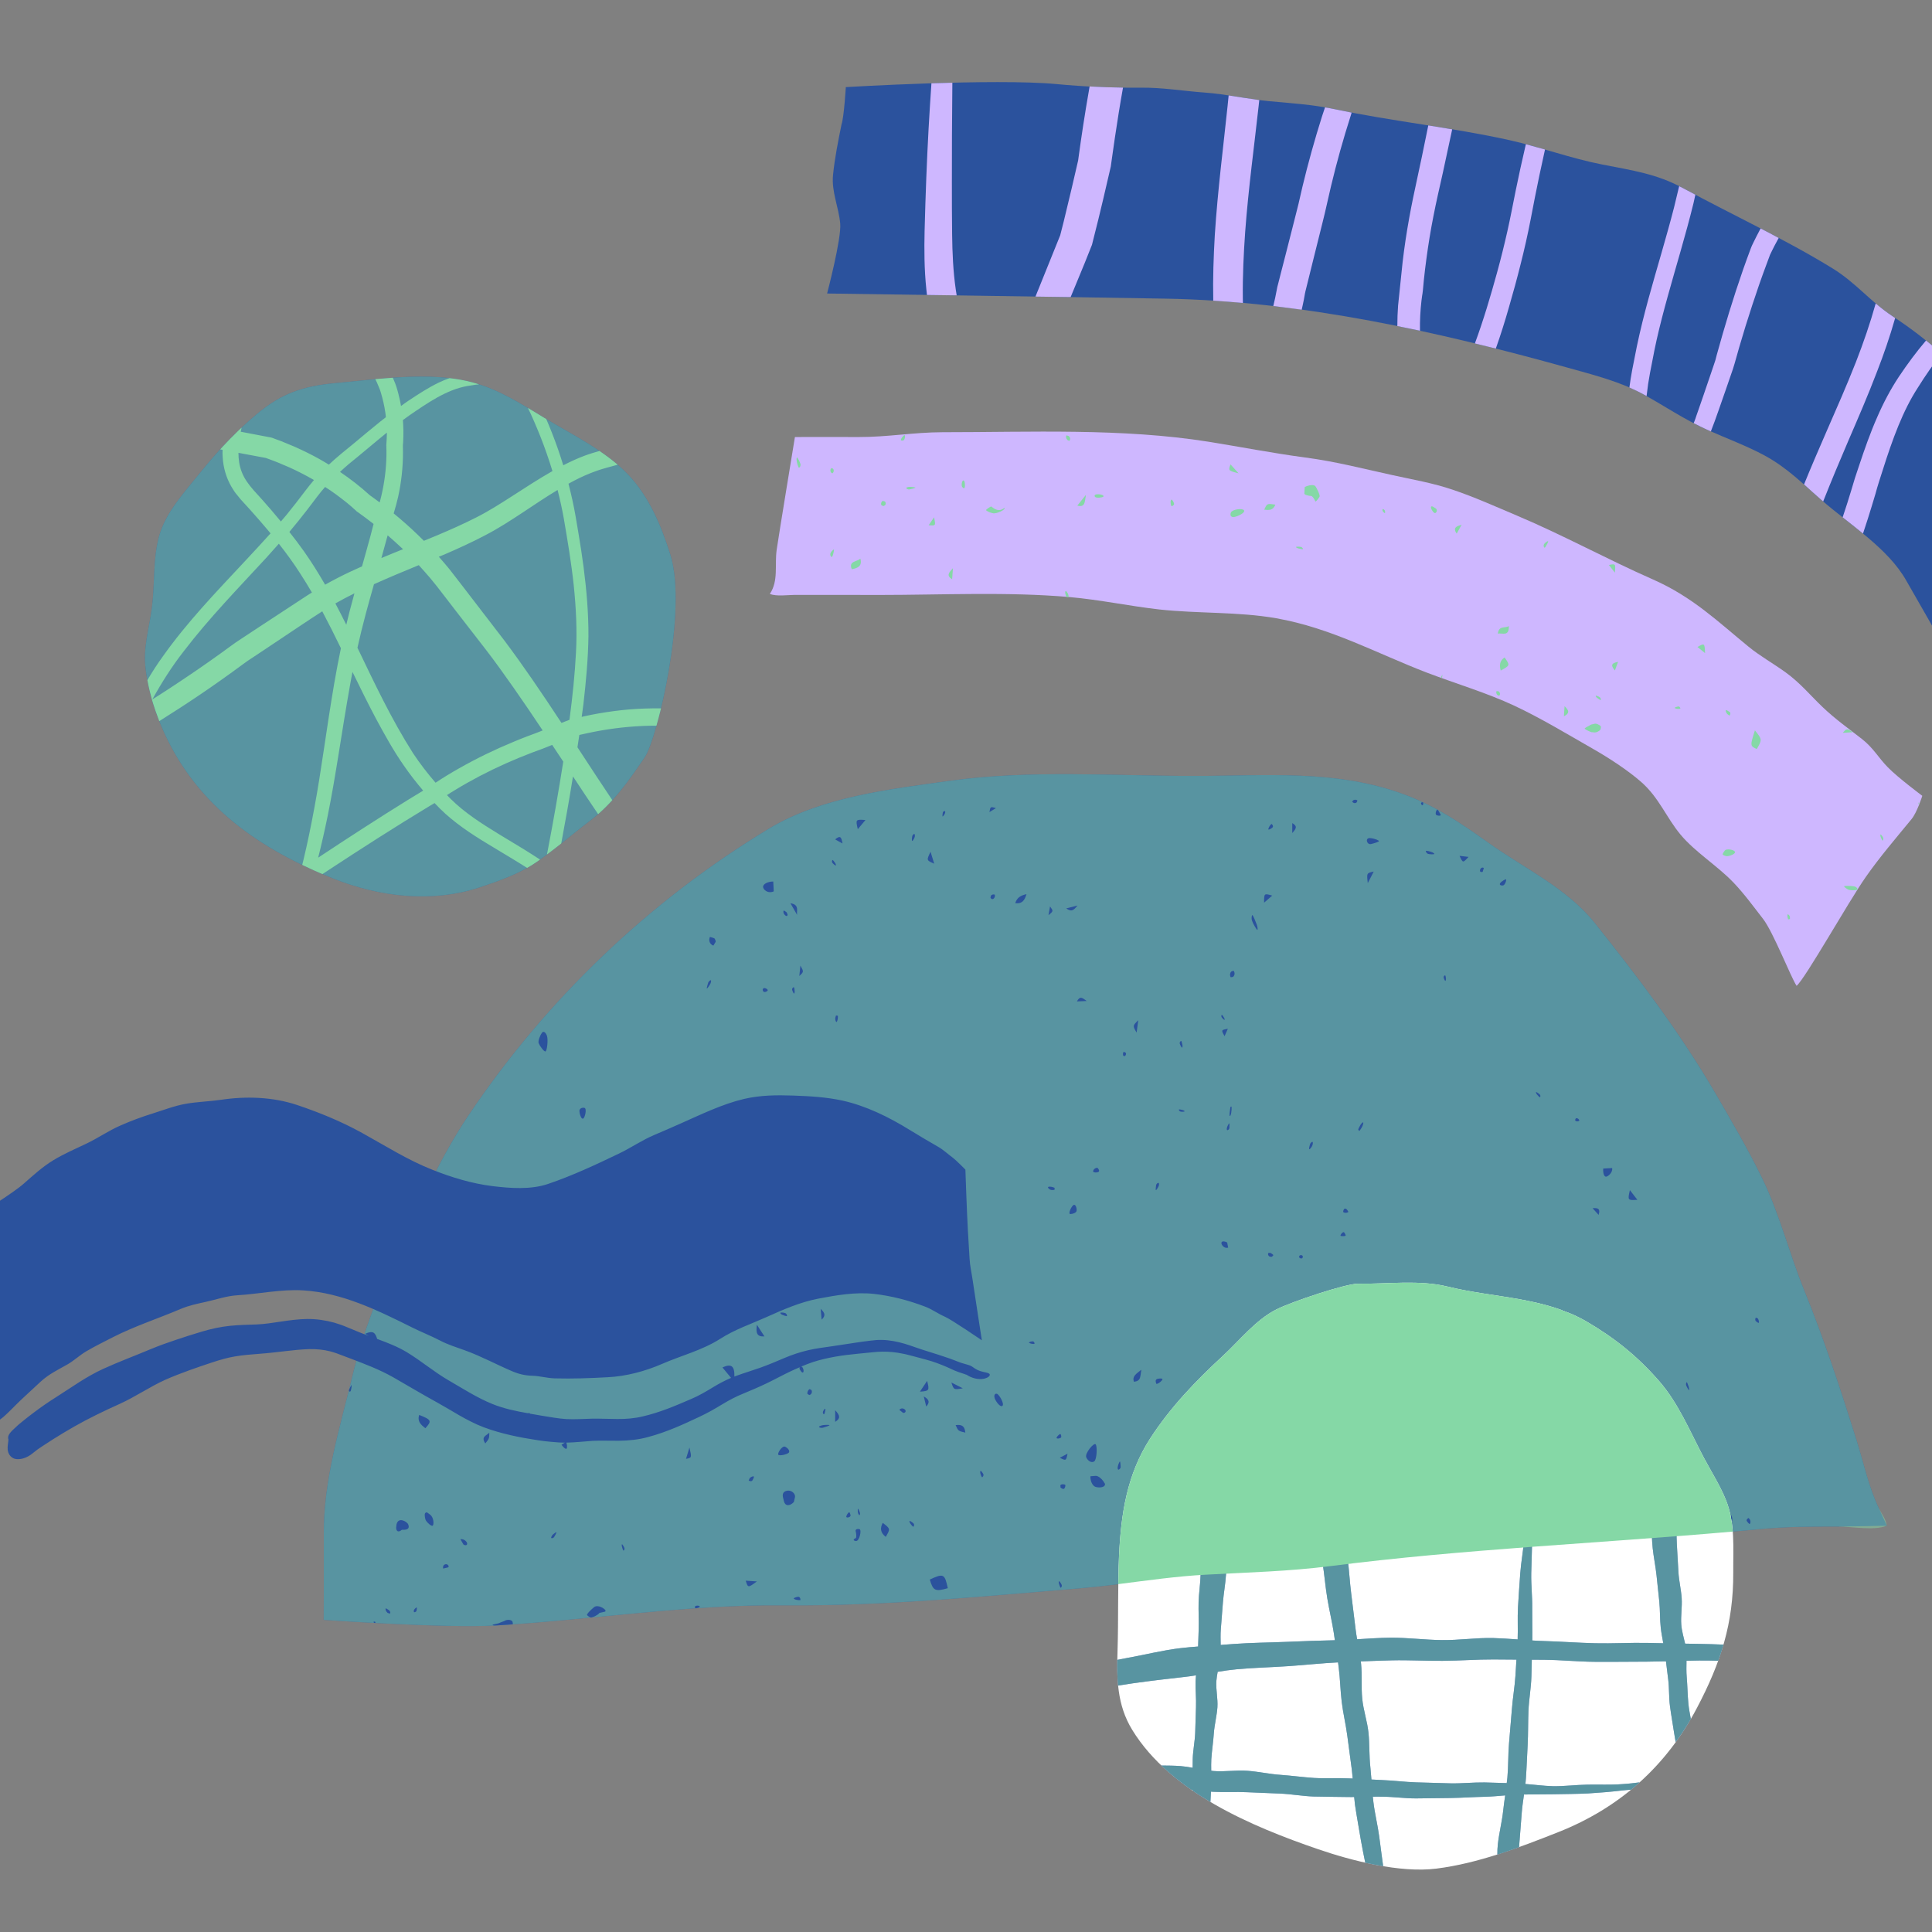 <?xml version="1.0" encoding="UTF-8" standalone="no"?> <!-- Created with Vectornator (http://vectornator.io/) --> <svg xmlns="http://www.w3.org/2000/svg" xmlns:xlink="http://www.w3.org/1999/xlink" height="100%" stroke-miterlimit="10" style="fill-rule:nonzero;clip-rule:evenodd;stroke-linecap:round;stroke-linejoin:round;" viewBox="0 0 500 500" width="100%" xml:space="preserve"><rect x="0" y="0" width="500" height="500" fill="#808080" stroke="none"/> <defs></defs> <clipPath id="ArtboardFrame"> <rect height="500" width="500" x="0" y="0"></rect> </clipPath> <g clip-path="url(#ArtboardFrame)" id="Layer-1"> <g opacity="1"> <path d="M166.834 196.008C162.597 202.205 158.697 207.876 152.605 212.471C147.967 215.991 143.52 219.912 138.713 223.18C134.413 226.131 129.122 227.986 124.169 229.63C111.816 233.719 98.241 232.159 86.183 227.332C67.38 219.828 51.318 208.824 42.569 189.79C40.166 184.541 38.396 178.891 37.7 173.179C37.004 167.361 38.606 162.829 39.323 157.179C40.103 151.151 39.555 144.806 41.136 138.903C42.801 132.643 47.797 127.331 51.718 122.44C56.229 116.854 60.888 111.858 66.368 107.242C72.819 101.803 78.468 99.906 86.858 99.147C97.946 98.135 111.247 96.049 122.166 98.936C129.08 100.749 134.835 104.501 140.906 108.169C148.01 112.448 156.715 116.685 162.512 122.777C167.993 128.511 171.155 136.121 173.495 143.583C177.985 157.98 170.164 191.118 166.834 196.008ZM128.237 420.674C153.258 419.178 177.985 415.194 203.133 415.447C228.576 415.678 253.977 413.17 279.335 411.062C290.318 410.156 301.153 408.111 312.177 407.521C323.012 406.93 333.51 406.677 344.303 405.307C381.255 400.564 418.398 399.236 455.413 395.737C462.201 395.084 468.799 395.063 475.608 395.063C479.339 395.063 488.297 394.852 488.297 394.852C488.297 394.852 486.991 391.858 486.232 390.299C483.618 384.839 482.311 378.621 480.519 372.866C476.366 359.628 472.129 346.748 466.902 333.869C463.065 324.425 460.641 314.496 456.214 305.285C452.504 297.612 448.204 290.276 443.925 282.919C434.882 267.405 423.941 252.902 412.727 238.884C405.434 229.756 394.367 224.697 385.029 217.994C378.114 213.061 371.727 208.698 363.633 205.684C345.842 199.043 327.734 200.814 309.037 200.814C288.126 200.814 266.561 199.191 245.798 202.079C230.241 204.25 212.555 206.232 198.938 214.495C167.93 233.256 141.412 258.657 121.239 288.674C114.05 299.382 108.549 311.735 103.089 323.434C98.241 333.826 93.962 344.767 91.263 355.897C87.933 369.725 83.717 382.9 83.801 397.192C83.843 404.506 83.78 419.22 83.78 419.22C83.78 419.22 115.273 421.433 128.237 420.674Z" fill="#2b529d" fill-rule="nonzero" opacity="1" stroke="none"></path> <path d="M166.834 196.008C162.597 202.205 158.697 207.876 152.605 212.471C147.967 215.991 143.52 219.912 138.713 223.18C134.413 226.131 129.122 227.986 124.169 229.63C111.816 233.719 98.241 232.159 86.183 227.332C67.38 219.828 51.318 208.824 42.569 189.79C40.166 184.541 38.396 178.891 37.7 173.179C37.004 167.361 38.606 162.829 39.323 157.179C40.103 151.151 39.555 144.806 41.136 138.903C42.801 132.643 47.797 127.331 51.718 122.44C56.229 116.854 60.888 111.858 66.368 107.242C72.819 101.803 78.468 99.906 86.858 99.147C97.946 98.135 111.247 96.049 122.166 98.936C129.08 100.749 134.835 104.501 140.906 108.169C148.01 112.448 156.715 116.685 162.512 122.777C167.993 128.511 171.155 136.121 173.495 143.583C177.985 157.98 170.164 191.118 166.834 196.008ZM128.237 420.674C153.258 419.178 177.985 415.194 203.133 415.447C228.576 415.678 253.977 413.17 279.335 411.062C290.318 410.156 301.153 408.111 312.177 407.521C323.012 406.93 333.51 406.677 344.303 405.307C381.255 400.564 418.398 399.236 455.413 395.737C462.201 395.084 468.799 395.063 475.608 395.063C479.339 395.063 485.009 396.201 488.297 394.852C488.066 393.102 486.991 391.858 486.232 390.299C483.618 384.839 482.311 378.621 480.519 372.866C476.366 359.628 472.129 346.748 466.902 333.869C463.065 324.425 460.641 314.496 456.214 305.285C452.504 297.612 448.204 290.276 443.925 282.919C434.882 267.405 423.941 252.902 412.727 238.884C405.434 229.756 394.367 224.697 385.029 217.994C378.114 213.061 371.727 208.698 363.633 205.684C345.842 199.043 327.734 200.814 309.037 200.814C288.126 200.814 266.561 199.191 245.798 202.079C230.241 204.25 212.555 206.232 198.938 214.495C167.93 233.256 141.412 258.657 121.239 288.674C114.05 299.382 108.549 311.735 103.089 323.434C98.241 333.826 93.962 344.767 91.263 355.897C87.933 369.725 83.717 382.9 83.801 397.192C83.843 404.506 83.78 419.22 83.78 419.22C83.78 419.22 115.273 421.433 128.237 420.674Z" fill="#85d8a6" fill-opacity="0.498" fill-rule="nonzero" opacity="1" stroke="none"></path> <g opacity="1"> <clipPath clip-rule="nonzero" id="ClipPath"> <path d="M209.14 20.204L514.942 20.204L514.942 167.593L209.14 167.593L209.14 20.204Z"></path> </clipPath> <g clip-path="url(#ClipPath)"> <path d="M217.446 57.852C217.066 53.594 215.148 49.61 215.591 45.268C216.012 41.01 216.919 36.457 217.783 32.22C218.437 30.28 218.9 22.544 218.9 22.544C218.9 22.544 257.349 20.246 273.454 21.764C280.874 22.46 287.767 22.755 295.272 22.692C300.858 22.628 306.212 23.556 311.777 23.956C317.363 24.357 322.738 25.643 328.303 26.17C334.185 26.718 339.539 27.034 345.315 28.235C360.281 31.398 375.711 32.957 390.636 36.267C398.815 38.101 406.488 40.989 414.73 42.591C422.571 44.13 428.769 44.994 435.514 48.662C448.415 55.66 461.906 61.858 474.28 69.467C480.287 73.156 484.103 78.131 489.942 81.946C494.98 85.235 498.795 88.333 503.222 92.043C505.899 94.32 507.396 97.124 509.904 99.358C511.359 100.665 514.563 103.173 514.563 103.173C514.563 103.173 513.488 106.631 513.171 108.064C512.539 110.762 512.138 113.102 511.042 115.8C509.377 119.89 510.115 123.979 509.504 128.174C508.745 133.486 507.29 138.777 506.11 144.026C504.971 149.022 503.58 154.06 503.159 159.119C502.969 161.142 503.812 163.166 501.578 164.726C498.922 159.899 496.055 155.071 493.335 150.244C488.593 141.876 479.044 136.058 471.286 129.312C466.691 125.307 462.559 121.091 456.762 117.929C452.062 115.379 446.75 113.439 441.775 111.205C435.873 108.549 430.919 105.155 425.438 102.119C419.578 98.831 412.453 97.039 405.665 95.142C372.613 85.951 337.157 77.899 301.532 77.288C272.337 76.782 214.052 75.96 214.052 75.96C214.052 75.96 217.804 61.752 217.446 57.852Z" fill="#2b529d" fill-rule="nonzero" opacity="1" stroke="none"></path> </g> </g> <g opacity="1"> <clipPath clip-rule="nonzero" id="ClipPath_2"> <path d="M198.348 20.204L505.941 20.204L505.941 259.331L198.348 259.331L198.348 20.204Z"></path> </clipPath> <g clip-path="url(#ClipPath_2)"> <path d="M222.357 113.102C229.63 113.123 236.438 111.879 243.88 111.858C266.772 111.858 290.381 110.762 312.789 114.325C321.073 115.653 329.442 117.297 337.747 118.393C345.842 119.468 352.65 121.281 360.492 122.988C365.804 124.148 370.947 125.033 376.028 126.762C381.698 128.68 387.158 131.146 392.596 133.444C404.675 138.545 415.826 144.7 427.799 149.97C438.107 154.523 444.621 160.91 452.546 167.382C455.498 169.785 458.913 171.703 462.053 173.959C465.869 176.699 468.567 180.03 471.813 183.107C474.891 186.037 478.369 188.525 481.805 191.202C484.84 193.563 486.021 195.966 488.55 198.559C491.101 201.194 497.488 205.958 497.488 205.958C497.488 205.958 496.139 210.258 494.706 211.986C490.595 217.003 486.506 221.746 482.838 226.995C478.137 233.762 467.281 253.134 464.962 255.136C463.529 253.049 458.913 241.203 456.278 237.809C453.832 234.668 451.429 231.337 448.605 228.386C444.431 224.023 438.655 220.502 434.882 215.949C431.214 211.523 429.338 206.4 424.742 202.374C421.222 199.296 416.395 196.156 412.074 193.689C405.602 190 398.772 185.848 391.879 182.622C384.754 179.292 376.702 176.91 369.24 174.064C356.36 169.132 344.577 162.534 330.285 160.004C320.441 158.276 310.006 158.824 300.015 157.727C292.215 156.842 284.69 155.219 276.827 154.523C260.68 153.111 243.795 153.975 227.543 153.975C220.292 153.975 213.019 153.933 205.747 153.954C203.723 153.975 201.088 154.397 199.233 153.722C201.531 150.223 200.435 146.408 201.004 142.276C201.467 138.988 205.726 113.102 205.726 113.102C205.726 113.102 216.497 113.081 222.357 113.102ZM246.409 60.74C246.346 56.124 246.346 51.465 246.346 47.123C246.346 42.738 246.346 38.649 246.367 34.981C246.388 30.217 246.43 25.664 246.472 21.406C244.638 21.448 242.826 21.49 241.055 21.553C240.802 25.2 240.549 29.121 240.317 33.337C239.853 41.769 239.537 50.137 239.284 59.771C239.179 64.556 239.179 69.636 239.748 74.969C239.79 75.412 239.853 75.875 239.896 76.339C242.362 76.381 244.955 76.402 247.59 76.445C247.505 75.96 247.421 75.454 247.358 74.969C246.662 70.184 246.472 65.399 246.409 60.74ZM317.974 24.694C320.609 25.095 323.244 25.537 325.9 25.896C325.858 26.338 325.816 26.802 325.753 27.266C324.593 37.806 323.097 48.662 322.254 59.96C321.853 65.589 321.579 71.385 321.642 77.161C321.642 77.562 321.663 77.983 321.663 78.405C319.113 78.173 316.562 77.983 313.99 77.815C313.864 71.976 314.075 66.368 314.391 60.825C315.15 49.083 316.604 37.932 317.7 27.413C317.806 26.507 317.89 25.601 317.974 24.694ZM281.991 22.375C284.858 22.544 287.725 22.628 290.634 22.671C290.213 24.989 289.854 27.181 289.517 29.247C288.779 33.843 288.21 37.785 287.767 40.968C287.683 41.684 287.578 42.38 287.472 43.097C286.819 45.9 286.186 48.683 285.512 51.529C284.69 55.049 283.846 58.443 283.003 61.752C282.877 62.321 282.729 62.89 282.603 63.354C281.97 64.956 281.338 66.516 280.727 68.055C280.136 69.467 279.567 70.879 278.998 72.25C278.345 73.831 277.712 75.37 277.08 76.887C274.087 76.845 271.03 76.803 267.974 76.761C268.416 75.686 268.838 74.611 269.28 73.536C271.009 69.256 272.716 65.019 274.382 60.888C274.698 59.644 274.993 58.443 275.309 57.241C275.984 54.416 276.658 51.592 277.333 48.809L279.019 41.537L279.23 39.998C279.82 35.698 280.685 29.795 281.991 22.375ZM394.894 37.321C396.559 37.764 398.203 38.227 399.847 38.691C399.363 40.883 398.878 43.075 398.414 45.289C397.613 49.083 396.875 52.878 396.137 56.756C395.379 60.656 394.514 64.535 393.524 68.413C392.596 72.144 391.584 75.833 390.509 79.522C389.497 83.085 388.359 86.71 387.115 90.21C385.303 89.767 383.49 89.324 381.698 88.882C383.89 82.958 385.724 76.761 387.432 70.563C388.465 66.811 389.329 63.291 390.109 59.834C390.488 58.105 390.868 56.377 391.205 54.627C391.563 52.856 391.922 51.065 392.28 49.231C393.039 45.5 393.861 41.769 394.725 38.059L394.894 37.321ZM455.645 59.117C457.205 59.939 458.786 60.74 460.325 61.583C459.988 62.216 459.629 62.848 459.292 63.502C458.87 64.303 458.47 65.146 458.09 65.926C457.774 66.769 457.458 67.612 457.142 68.477C455.856 71.912 454.633 75.433 453.474 78.995C452.294 82.579 451.176 86.204 450.101 89.893C449.553 91.727 449.089 93.624 448.478 95.501C447.846 97.356 447.192 99.21 446.56 101.066C445.295 104.586 444.157 108.148 442.766 111.647C442.428 111.5 442.091 111.352 441.775 111.205C440.594 110.657 439.435 110.088 438.318 109.518C438.381 109.392 438.423 109.265 438.465 109.16C438.655 108.717 438.845 108.127 439.034 107.558L439.625 105.872L440.784 102.52L442.597 97.208L443.503 94.531L443.946 93.203L444.283 91.896C445.295 88.228 446.37 84.476 447.508 80.787C448.647 77.077 449.848 73.388 451.134 69.699C451.788 67.865 452.441 66.031 453.137 64.197C453.242 63.86 453.516 63.333 453.579 63.185L453.917 62.49L454.591 61.141C454.928 60.466 455.287 59.792 455.645 59.117ZM478.327 114.114C476.029 119.468 473.984 124.358 471.834 129.776C471.645 129.628 471.476 129.46 471.286 129.312C469.79 128.005 468.335 126.677 466.881 125.37C468.651 121.007 470.633 116.411 472.635 111.816C475.27 105.787 477.926 99.78 480.308 93.709C482.269 88.671 483.997 83.654 485.431 78.531C486.843 79.712 488.297 80.871 489.942 81.946C490.11 82.052 490.3 82.178 490.469 82.305C489.098 87.132 487.496 91.748 485.831 96.028C483.386 102.457 480.772 108.443 478.327 114.114ZM345.315 28.235C346.811 28.552 348.308 28.847 349.805 29.142C349.741 29.374 349.657 29.606 349.594 29.838C347.633 35.951 345.926 42.064 344.471 48.156C344.113 49.694 343.755 51.212 343.417 52.751C343.08 54.311 342.701 55.85 342.321 57.389C341.562 60.445 340.804 63.502 340.045 66.516C339.307 69.552 338.548 72.566 337.81 75.538L337.768 75.791C337.747 75.791 337.747 75.854 337.747 75.833L337.642 76.402L337.431 77.583C337.262 78.384 337.115 79.164 336.925 79.944C336.904 80.007 336.904 80.091 336.883 80.155C334.438 79.817 331.971 79.501 329.526 79.206C329.884 77.773 330.179 76.339 330.453 74.864L330.58 74.21L330.749 73.578L331.571 70.353C331.929 68.898 332.308 67.465 332.688 66.01C333.426 63.101 334.163 60.171 334.922 57.241C335.281 55.766 335.66 54.29 336.04 52.814C336.377 51.318 336.735 49.821 337.072 48.324C338.527 42.275 340.213 36.204 342.132 30.133C342.385 29.353 342.659 28.573 342.912 27.793C343.713 27.919 344.492 28.067 345.315 28.235ZM502.505 91.453C500.439 94.13 498.352 97.082 496.308 100.37C492.471 106.272 489.794 113.608 487.243 121.681C486.59 123.705 485.915 125.75 485.346 127.879C484.714 130.008 484.06 132.158 483.365 134.35C482.964 135.594 482.564 136.838 482.142 138.081C480.414 136.669 478.643 135.278 476.872 133.886C476.936 133.739 476.978 133.591 477.02 133.444C477.758 131.273 478.432 129.101 479.086 126.951C479.423 125.855 479.76 124.759 480.076 123.663C480.435 122.567 480.814 121.471 481.173 120.374C482.564 116.18 484.103 111.837 485.81 107.98C487.412 104.27 489.288 100.728 491.396 97.545C493.673 94.13 496.034 90.968 498.458 88.123C499.786 89.198 501.135 90.294 502.505 91.453ZM438.76 50.39C438.592 51.128 438.444 51.866 438.276 52.582C437.243 56.798 436.104 60.888 434.966 64.893C432.689 72.882 430.413 80.513 428.727 87.996C428.326 89.809 427.947 91.664 427.588 93.603C427.188 95.606 426.829 97.419 426.534 99.379C426.387 100.412 426.26 101.466 426.134 102.499C425.902 102.372 425.67 102.246 425.438 102.119C424.237 101.445 422.972 100.855 421.686 100.286C421.897 98.789 422.108 97.292 422.403 95.775C422.803 93.751 423.204 91.706 423.625 89.598C425.375 81.23 427.757 73.24 430.012 65.399C431.13 61.478 432.247 57.578 433.238 53.7C433.701 51.845 434.144 50.011 434.566 48.177C434.882 48.324 435.198 48.493 435.514 48.662C436.589 49.252 437.685 49.821 438.76 50.39ZM369.64 32.451C371.706 32.789 373.772 33.126 375.817 33.463L375.796 33.611C375.037 37.068 374.236 40.841 373.414 44.678C372.971 46.596 372.549 48.514 372.128 50.411C371.706 52.287 371.327 54.142 370.968 55.955C370.231 59.686 369.64 63.333 369.156 66.959C368.903 68.772 368.692 70.584 368.502 72.376C368.418 73.283 368.333 74.168 368.249 75.053C368.228 75.285 368.165 75.812 368.144 75.939L368.038 76.571L367.87 77.857C367.575 80.429 367.448 83.043 367.49 85.593C365.551 85.193 363.591 84.771 361.63 84.391C361.63 82.6 361.693 80.829 361.82 79.101C362.22 75.327 362.621 71.554 363 67.781C363.443 64.008 364.012 60.234 364.687 56.503C365.34 52.835 366.099 49.315 366.837 45.9C367.575 42.485 368.312 39.049 369.029 35.445C369.24 34.433 369.451 33.442 369.64 32.451Z" fill="#ceb7ff" fill-rule="nonzero" opacity="1" stroke="none"></path> </g> </g> <g opacity="1"> <clipPath clip-rule="nonzero" id="ClipPath_3"> <path d="M-6.188 205.367L457.374 205.367L457.374 421.222L-6.188 421.222L-6.188 205.367Z"></path> </clipPath> <g clip-path="url(#ClipPath_3)"> <path d="M5.554 362.178C3.952 363.675 2.497 365.298 0.853 366.732C0.115 367.385-3.131 369.577-3.131 369.577C-3.131 369.577-2.878 364.792-3.005 362.516C-3.384 356.108-3.3 349.763-3.679 343.375C-4.122 335.766-5.007 328.261-5.471 320.652C-5.576 318.607-5.829 314.496-5.829 314.496C-5.829 314.496 3.298 308.826 6.06 306.402C8.61 304.167 10.929 302.017 13.796 300.268C16.515 298.623 19.382 297.38 22.228 296.031C25.284 294.597 28.088 292.616 31.165 291.288C33.906 290.065 36.73 289.032 39.576 288.147C42.38 287.262 45.204 286.165 48.092 285.66C51.086 285.133 54.163 285.069 57.178 284.627C63.628 283.657 70.563 283.868 76.845 285.955C82.705 287.936 88.228 290.171 93.751 293.227C99.779 296.558 105.576 300.247 111.9 302.734C116.959 304.737 122.018 306.275 127.331 306.95C131.968 307.519 137.322 307.941 141.833 306.402C148.115 304.273 154.186 301.427 160.194 298.539C163.25 297.085 166.096 295.103 169.216 293.775C171.534 292.784 173.853 291.794 176.151 290.761C181.526 288.379 186.944 285.723 192.593 284.395C196.788 283.425 200.919 283.383 205.199 283.53C209.52 283.678 213.799 283.91 218.057 284.837C224.17 286.208 230.009 289.074 235.469 292.447C237.851 293.923 240.296 295.356 242.72 296.747C244.217 297.591 245.271 298.666 246.641 299.656C247.358 300.183 249.845 302.692 249.845 302.692C249.845 302.692 250.203 313.485 250.499 318.649C250.646 320.989 250.794 323.329 250.92 325.69C251.026 327.65 251.426 329.252 251.7 331.149C252.143 334.206 254.103 346.875 254.103 346.875C254.103 346.875 246.262 341.499 244.533 340.762C242.783 340.003 241.224 338.843 239.453 338.169C235.174 336.525 230.663 335.365 226.194 334.859C221.367 334.332 216.434 335.197 211.691 336.103C207.054 337.009 202.711 338.907 198.348 340.867C194.258 342.701 190.232 344.029 186.374 346.495C181.758 349.446 176.298 350.817 171.366 352.967C166.96 354.885 162.028 356.192 157.306 356.424C152.668 356.677 148.136 356.845 143.52 356.719C141.601 356.656 139.746 356.108 137.828 356.044C135.847 355.981 134.35 355.644 132.474 354.843C128.469 353.135 124.506 350.985 120.437 349.51C118.161 348.687 115.99 348.034 113.818 346.896C111.5 345.694 109.118 344.767 106.778 343.607C97.65 339.054 88.544 334.585 78.531 333.953C72.734 333.595 67.127 334.88 61.373 335.218C58.632 335.386 55.955 336.335 53.257 336.925C51.044 337.41 48.872 337.853 46.743 338.759C40.904 341.246 34.939 343.165 29.247 346.053C26.907 347.254 24.546 348.413 22.249 349.763C20.605 350.753 19.15 352.123 17.527 353.072C15.082 354.463 12.679 355.581 10.507 357.583C8.842 359.101 7.219 360.661 5.554 362.178ZM254.609 355.075C254.145 354.99 253.513 354.801 252.944 354.527C252.375 354.253 251.932 353.915 251.658 353.726L251.426 353.578C251.363 353.536 251.3 353.515 251.236 353.494L251.089 353.409L250.899 353.346L250.309 353.156L248.791 352.714C248.517 352.608 248.201 352.503 247.864 352.376L247.168 352.102L245.819 351.596C243.985 350.943 242.109 350.374 240.191 349.763C239.158 349.446 238.125 349.109 237.092 348.751C236.017 348.371 235.11 348.055 234.12 347.76C232.18 347.191 230.22 346.811 228.239 346.769C227.227 346.748 226.257 346.832 225.119 346.98C224.023 347.107 222.948 347.254 221.851 347.423C219.722 347.739 217.572 348.076 215.443 348.392C213.335 348.709 211.248 348.94 209.183 349.425C207.117 349.91 205.03 350.585 203.006 351.449C200.983 352.313 198.938 353.177 196.83 353.936C194.743 354.674 192.635 355.306 190.548 356.065C190.401 356.129 190.232 356.192 190.063 356.255C190.127 353.409 189.199 352.882 186.965 353.894C187.66 354.758 188.377 355.602 189.199 356.592C187.618 357.267 186.1 358.068 184.646 358.953C182.77 360.092 180.831 361.251 178.786 362.094C174.76 363.844 170.67 365.572 166.349 366.563C164.199 367.09 161.964 367.259 159.772 367.238C157.58 367.238 155.387 367.111 153.174 367.153C150.961 367.216 148.768 367.364 146.597 367.259C144.468 367.132 142.297 366.711 140.147 366.373C139.135 366.184 138.123 366.015 137.111 365.846C137.09 365.783 137.069 365.72 137.048 365.678C137.048 365.678 137.048 365.678 136.606 365.741C133.465 365.193 130.345 364.539 127.394 363.338C123.41 361.715 119.763 359.354 116.053 357.204C112.301 355.032 109.054 352.229 105.26 349.931C102.878 348.498 100.243 347.486 97.608 346.516C97.144 344.999 96.639 344.198 94.489 345.188C94.826 345.378 95.121 345.547 95.416 345.715C94.573 345.399 93.751 345.104 92.95 344.767L89.83 343.481C88.818 343.038 87.638 342.638 86.499 342.3C84.202 341.668 81.82 341.331 79.501 341.352C74.863 341.415 70.542 342.595 66.432 342.764C64.26 342.848 61.963 342.87 59.517 343.122C57.03 343.375 54.564 343.923 52.245 344.619C49.926 345.315 47.713 346.01 45.542 346.748C43.37 347.465 41.22 348.245 39.112 349.109C34.918 350.88 30.681 352.44 26.633 354.295C24.61 355.222 22.481 356.445 20.52 357.688C18.539 358.974 16.557 360.26 14.576 361.546C12.594 362.79 10.676 364.118 8.8 365.53C7.872 366.226 6.945 366.942 6.039 367.68L5.364 368.228L5.006 368.523L4.521 368.945C3.952 369.451 3.572 369.851 3.193 370.189C2.118 371.285 1.97 371.875 2.181 372.571C2.139 373.372 1.907 374.236 1.991 375.163C2.076 376.049 2.581 377.166 3.846 377.545C5.216 377.883 7.029 377.292 8.421 376.133C8.884 375.775 9.327 375.416 9.685 375.142L10.929 374.299C11.835 373.688 12.763 373.098 13.69 372.507C15.524 371.348 17.4 370.231 19.276 369.156C23.071 367.006 26.928 365.151 30.955 363.338C35.065 361.483 38.796 358.869 42.843 357.056C44.867 356.171 46.933 355.37 48.978 354.632C51.065 353.894 53.109 353.177 55.049 352.545C57.009 351.913 58.864 351.365 60.782 351.048C62.743 350.711 64.914 350.521 67.233 350.353C71.828 350.016 76.065 349.278 79.965 349.151C81.925 349.109 83.759 349.299 85.424 349.72C85.825 349.847 86.246 349.931 86.626 350.079L87.195 350.268L87.87 350.521L90.61 351.554C94.278 352.946 98.114 354.379 101.74 356.424L107.263 359.628C109.16 360.724 111.057 361.82 113.017 362.895C114.957 363.97 116.875 365.13 118.835 366.268C119.826 366.837 120.796 367.364 121.85 367.891C122.925 368.439 124.042 368.945 125.159 369.367C129.755 371.074 134.498 372.023 139.114 372.718C140.273 372.908 141.433 373.034 142.571 373.14L144.405 373.287C144.995 373.33 145.585 373.351 146.176 373.351C145.311 373.899 145.311 373.899 145.311 373.899C145.965 374.805 146.597 375.206 146.703 374.784C146.787 374.447 146.745 373.667 146.534 373.351C149.106 373.308 151.382 373.013 153.406 372.887C155.43 372.781 157.664 372.887 160.109 372.866C162.512 372.845 165.274 372.592 167.677 371.917C172.588 370.61 176.889 368.608 180.915 366.711C181.842 366.268 183.065 365.678 184.098 365.087C185.152 364.497 186.121 363.907 187.049 363.359C187.955 362.811 188.82 362.326 189.642 361.904C190.506 361.462 191.412 361.04 192.361 360.661C194.3 359.86 196.303 359.016 198.495 357.963C200.687 356.909 202.69 355.791 204.672 354.864C205.451 354.505 206.231 354.147 206.99 353.831C206.906 353.936 206.885 354.063 206.927 354.231C207.032 354.569 207.602 355.475 207.876 355.138C208.15 354.801 207.77 353.704 207.412 353.683C207.37 353.662 207.349 353.683 207.306 353.683C208.36 353.241 209.372 352.84 210.384 352.503C211.333 352.208 212.155 351.955 213.167 351.723C214.136 351.491 215.106 351.301 216.118 351.112C218.12 350.753 220.207 350.521 222.336 350.311L225.561 349.994C226.763 349.868 227.522 349.805 228.386 349.805C230.115 349.784 231.843 349.952 233.656 350.332C234.12 350.416 234.583 350.521 235.047 350.648L236.523 351.027L239.664 351.871C241.561 352.376 243.353 353.051 245.06 353.789L246.304 354.358L246.999 354.674C247.379 354.843 247.737 354.969 248.032 355.075L249.55 355.581L250.014 355.749L250.098 355.77L250.077 355.77L250.098 355.77L250.098 355.749C250.098 355.749 250.119 355.749 250.098 355.749L250.267 355.855C250.625 356.086 251.342 356.487 252.248 356.719C253.134 356.951 254.061 356.951 254.693 356.803C255.958 356.487 256.211 355.981 256.148 355.707C256.043 355.391 255.579 355.285 254.609 355.075ZM125.602 373.561C126.614 372.297 126.614 372.297 126.635 370.779C125.813 371.601 124.422 371.812 125.602 373.561ZM235.384 393.608C235.321 393.671 235.384 393.945 235.553 394.219C235.722 394.515 236.27 395.189 236.396 395.105C236.523 395.02 236.67 394.578 236.46 394.304C236.249 394.051 235.469 393.545 235.384 393.608ZM130.471 419.536C130.471 419.536 130.471 419.536 129.691 419.831C128.975 420.126 128.975 420.126 128.975 420.126C128.132 420.295 127.436 420.464 127.457 420.506C127.478 420.569 127.731 420.695 128.005 420.674C128.005 420.674 128.005 420.674 128.237 420.674C129.691 420.59 129.691 420.59 129.691 420.59C131.293 420.464 132.643 420.379 132.685 420.379C132.727 420.358 132.748 420.042 132.621 419.662C132.474 419.283 131.42 418.946 130.471 419.536ZM160.974 399.658C160.889 399.679 160.889 399.953 160.952 400.248C161.016 400.543 161.269 401.323 161.374 401.302C161.479 401.26 161.69 400.965 161.606 400.67C161.522 400.354 161.079 399.637 160.974 399.658ZM177.542 377.545C179.039 377.271 179.039 377.271 178.427 374.615C178.069 375.796 177.816 376.639 177.542 377.545ZM153.743 415.931C152.626 416.859 151.804 417.765 151.93 417.976C152.057 418.166 152.689 418.651 153.048 418.608C153.427 418.566 154.713 418.018 155.134 417.428C155.134 417.428 155.134 417.428 155.577 417.323C156.42 417.133 156.42 417.133 156.42 417.133C157.622 416.922 154.86 415.004 153.743 415.931ZM108.485 366.184C107.937 367.891 108.97 368.755 110.087 369.62C111.816 367.743 111.647 367.427 108.485 366.184ZM107.115 416.732C107.052 416.964 107.094 417.196 107.199 417.238C107.305 417.259 107.684 417.154 107.769 416.943C107.853 416.711 107.958 416.058 107.832 416.016C107.705 415.974 107.178 416.479 107.115 416.732ZM119.152 398.351C119.152 398.351 119.152 398.351 119.784 399.447C119.953 399.721 119.953 399.721 119.953 399.721C120.459 400.037 120.901 399.932 120.901 399.489C120.901 399.047 120.121 398.182 119.152 398.351ZM104.143 393.461C103.194 393.229 102.667 393.861 102.583 394.789C102.52 395.379 102.52 395.379 102.52 395.379C102.541 396.391 103.194 396.622 103.995 395.906C103.995 395.906 103.995 395.906 104.438 395.906C105.492 395.906 106.04 395.526 105.661 394.557C105.471 394.051 104.712 393.587 104.143 393.461ZM99.822 416.248C99.737 416.269 99.779 416.606 99.906 416.943C99.906 416.943 99.906 416.943 100.096 417.175C100.285 417.407 100.285 417.407 100.285 417.407C100.623 417.555 100.918 417.618 100.981 417.533C101.044 417.47 101.023 417.112 100.833 416.88C100.644 416.669 99.906 416.205 99.822 416.248ZM115.758 404.886C115.399 404.675 114.472 404.886 114.683 405.94C114.683 405.94 114.683 405.94 115.842 405.666C115.99 405.623 115.99 405.623 115.99 405.623C116.222 405.434 116.116 405.118 115.758 404.886ZM111.31 391.985C111.31 391.985 111.31 391.985 110.593 391.458C110.53 391.416 110.53 391.416 110.53 391.416C110.256 391.353 110.003 391.542 109.94 391.795C109.877 392.069 109.961 393.144 110.277 393.587C110.572 394.051 111.774 395.231 112.048 394.767C112.322 394.304 112.216 392.66 111.31 391.985ZM179.903 415.721C179.734 416.016 179.861 416.248 180.156 416.227C180.451 416.205 181.189 415.952 181.083 415.721C180.978 415.489 180.072 415.447 179.903 415.721ZM213.398 365.783C213.525 365.446 213.694 364.603 213.567 364.56C213.462 364.539 212.85 365.235 212.977 365.657C213.082 366.078 213.293 366.141 213.398 365.783ZM222.421 395.737C221.746 395.611 221.303 395.864 221.451 396.306C221.598 396.749 221.725 398.035 221.409 398.098C221.071 398.182 220.502 398.667 221.472 398.815C222.442 398.962 223.074 395.864 222.421 395.737ZM216.139 367.975C217.509 367.111 217.488 366.394 216.139 364.961C216.139 366.31 216.139 367.006 216.139 367.975ZM219.743 391.374C219.617 391.395 219.153 391.88 219.027 392.428C218.879 392.976 220.186 392.681 220.123 392.196C220.039 391.711 219.891 391.353 219.743 391.374ZM232.75 364.877C232.75 364.877 232.75 364.877 233.572 365.53C233.74 365.657 233.74 365.657 233.74 365.657C234.225 365.678 234.478 365.361 234.331 364.982C234.162 364.603 233.298 364.16 232.75 364.877ZM222.421 392.133C222.505 392.09 222.652 391.774 222.547 391.479C222.463 391.184 222.125 390.425 222.041 390.446C221.957 390.488 221.978 391.332 222.083 391.648C222.189 391.943 222.357 392.154 222.421 392.133ZM228.449 394.114C227.775 395.442 227.754 396.58 229.229 397.74C230.452 395.653 230.452 395.653 228.449 394.114ZM209.731 359.607C209.499 359.501 209.499 359.501 209.499 359.501C209.098 359.754 208.866 360.302 208.972 360.745C208.972 360.745 208.972 360.745 209.225 360.893C209.436 361.04 209.436 361.04 209.436 361.04C210.026 360.893 210.279 360.302 210.005 359.733C210.005 359.733 210.005 359.733 209.731 359.607ZM204.208 375.859C204.398 375.416 203.934 374.763 203.175 374.405C202.416 374.046 200.962 376.281 201.51 376.555C202.037 376.808 203.997 376.302 204.208 375.859ZM195.08 382.099C194.933 382.014 194.279 382.162 193.984 382.626C193.984 382.626 193.984 382.626 193.794 383.068C193.752 383.153 193.752 383.153 193.752 383.153C194.09 383.384 194.532 383.406 194.701 383.153C194.87 382.9 195.228 382.204 195.08 382.099ZM205.726 387.537C205.957 386.525 204.777 385.598 203.744 385.788C202.732 385.956 202.416 386.61 202.648 387.558C202.88 388.528 202.88 388.528 202.88 388.528C203.196 389.793 204.355 389.877 205.451 388.718C205.451 388.718 205.451 388.718 205.726 387.537ZM206.674 413.254C206.358 413.212 205.451 413.507 205.43 413.655C205.409 413.823 205.894 414.034 206.527 414.097C206.527 414.097 206.527 414.097 207.117 414.119C207.138 414.119 207.138 414.119 207.138 414.119C207.201 413.697 206.99 413.296 206.674 413.254ZM195.881 409.27C194.827 409.207 193.942 409.144 192.993 409.081C193.584 410.957 193.584 410.957 195.881 409.27ZM212.787 368.861C212.302 368.987 211.923 369.177 211.944 369.282C211.986 369.409 212.45 369.62 212.956 369.493C213.441 369.367 214.705 368.945 214.684 368.84C214.663 368.713 213.293 368.734 212.787 368.861ZM142.866 397.381C142.676 397.698 142.571 397.993 142.676 398.056C142.782 398.14 143.225 398.077 143.414 397.761C143.625 397.466 144.089 396.622 143.983 396.538C143.899 396.475 143.077 397.086 142.866 397.381ZM241.772 223.517C241.371 222.231 241.118 221.43 240.823 220.439C239.748 222.653 239.748 222.653 241.772 223.517ZM236.08 217.636C236.228 217.657 236.734 216.814 236.755 216.476C236.797 216.139 236.734 215.844 236.628 215.823C236.523 215.802 236.186 216.034 236.101 216.371C236.017 216.708 235.911 217.615 236.08 217.636ZM216.286 224.002C216.371 223.938 216.329 223.686 216.181 223.411C216.033 223.159 215.549 222.505 215.464 222.568C215.359 222.632 215.232 222.99 215.38 223.243C215.549 223.517 216.181 224.044 216.286 224.002ZM216.139 217.235C216.708 217.551 217.151 217.804 218.036 218.289C217.762 216.666 217.509 216.076 216.139 217.235ZM216.455 264.496C216.603 264.517 216.771 264.053 216.834 263.463C216.834 263.463 216.834 263.463 216.856 262.915C216.856 262.872 216.35 262.788 216.35 262.809C216.202 263.336 216.202 263.336 216.202 263.336C216.076 263.905 216.329 264.453 216.455 264.496ZM256.064 210.173C256.717 209.752 257.244 209.457 257.75 209.141C256.317 208.719 256.317 208.719 256.064 210.173ZM223.98 212.218C221.409 212.05 221.409 212.05 221.999 214.6C222.695 213.757 223.285 213.04 223.98 212.218ZM244.575 210.448C244.66 210.195 244.638 209.942 244.533 209.899C244.428 209.878 244.069 209.984 244.006 210.258C243.943 210.532 243.858 211.291 243.943 211.312C244.048 211.333 244.491 210.722 244.575 210.448ZM305.896 271.136C306.001 271.115 306.064 270.841 306.022 270.503C305.98 270.187 305.79 269.365 305.664 269.386C305.537 269.407 305.242 269.723 305.306 270.04C305.369 270.356 305.79 271.136 305.896 271.136ZM299.909 306.823C299.993 306.465 299.951 306.149 299.825 306.128C299.698 306.086 299.298 306.296 299.214 306.655C299.15 307.013 299.024 307.962 299.15 308.004C299.277 308.025 299.825 307.161 299.909 306.823ZM271.747 234.584C271.599 235.385 271.494 235.975 271.346 236.86C272.632 235.785 272.632 235.785 271.747 234.584ZM329.378 214.094C329.547 213.841 329.399 213.462 329.041 213.209C329.041 213.209 329.041 213.209 329.02 213.251C328.662 213.652 328.662 213.652 328.662 213.652C328.346 214.136 328.177 214.6 328.282 214.685C328.409 214.769 329.189 214.347 329.378 214.094ZM294.576 264.032C293.122 265.465 293.122 265.465 294.154 267.236C294.302 266.161 294.45 265.107 294.576 264.032ZM278.872 234.352C277.607 234.668 276.975 234.816 275.942 235.09C277.354 236.122 277.86 235.532 278.872 234.352ZM284.31 303.282C284.584 303.092 284.437 302.607 283.994 302.207C283.994 302.207 283.994 302.207 283.741 302.249C283.425 302.291 283.003 302.65 282.94 302.945C282.877 303.198 282.877 303.198 282.877 303.198C283.193 303.556 284.036 303.451 284.31 303.282ZM184.625 244.723C184.625 244.723 184.625 244.723 185.194 243.774C185.299 243.585 185.025 242.889 184.815 242.805C183.739 242.467 183.739 242.467 183.739 242.467C183.297 243.374 183.697 244.407 184.625 244.723ZM141.18 272.105C141.58 271.958 141.897 269.049 141.559 268.1C141.243 267.152 140.653 266.772 140.273 267.257C139.873 267.763 139.156 269.407 139.409 269.997C139.662 270.609 140.758 272.232 141.18 272.105ZM212.387 338.717C212.45 339.539 212.534 340.34 212.64 341.52C214.052 340.192 213.019 339.412 212.387 338.717ZM150.897 289.496C151.403 289.285 151.951 286.84 151.235 286.713C150.539 286.566 149.949 286.945 149.949 287.515C149.949 288.084 150.371 289.707 150.897 289.496ZM90.315 359.775C90.23 360.07 90.378 360.218 90.652 360.113C90.905 360.007 91.074 358.384 90.968 358.447C90.863 358.532 90.378 359.501 90.315 359.775ZM183.887 254.504C184.035 254.103 184.077 253.724 183.971 253.682C183.866 253.64 183.465 253.871 183.297 254.272C183.149 254.694 182.833 255.79 182.938 255.832C183.044 255.874 183.718 254.904 183.887 254.504ZM201.973 339.75C201.91 339.876 202.1 340.108 202.416 340.256C202.732 340.403 203.618 340.698 203.66 340.593C203.723 340.488 203.618 340.045 203.322 339.876C203.027 339.708 202.037 339.602 201.973 339.75ZM197.842 345.863C197.294 344.999 196.725 344.155 195.881 342.848C195.607 344.893 195.797 345.989 197.842 345.863ZM203.828 236.734C203.828 236.734 203.828 236.734 203.723 236.439C203.575 236.101 203.575 236.101 203.575 236.101C203.217 235.806 202.859 235.617 202.795 235.659C202.753 235.722 202.69 236.101 202.838 236.418C202.985 236.734 203.723 237.493 203.828 236.734ZM204.988 256.085C205.03 256.38 205.388 257.139 205.473 257.139C205.578 257.139 205.662 256.886 205.662 256.57C205.662 256.253 205.557 255.452 205.409 255.474C205.283 255.495 204.967 255.79 204.988 256.085ZM204.566 233.762C205.325 235.111 205.81 235.954 206.295 236.776C206.084 235.743 206.969 234.12 204.566 233.762ZM207.138 249.887C207.032 250.941 206.969 251.595 206.864 252.586C208.044 251.489 208.044 251.489 207.138 249.887ZM96.681 419.747C96.681 419.894 96.786 420 96.913 420.021C97.039 420.021 97.271 419.915 97.166 419.789C97.06 419.641 96.681 419.62 96.681 419.747ZM197.652 256.675C197.968 256.738 197.968 256.738 197.968 256.738C198.495 256.633 198.811 256.359 198.643 256.127C198.495 255.895 197.884 255.579 197.568 255.769C197.568 255.769 197.568 255.769 197.399 256.022C197.315 256.148 197.504 256.654 197.652 256.675ZM200.245 230.684C200.245 230.684 200.245 230.684 200.203 229.841C200.118 228.133 200.118 228.133 200.118 228.133C198.706 228.154 197.526 228.766 197.483 229.461C197.441 230.157 198.643 231.38 200.245 230.684ZM289.264 379.632C289.201 380.033 289.285 380.349 289.454 380.349C289.601 380.349 290.023 380.054 290.023 379.653C290.023 379.274 289.938 378.241 289.833 378.241C289.707 378.22 289.306 379.253 289.264 379.632ZM353.978 228.555C354.505 227.543 354.927 226.721 355.517 225.562C353.683 225.941 353.683 225.941 353.978 228.555ZM350.247 207.096C350.247 207.096 350.247 207.096 349.994 207.37C349.931 207.433 349.931 207.433 349.931 207.433C350.247 207.897 350.774 207.981 351.111 207.644C351.111 207.644 351.111 207.644 351.238 207.349C351.301 207.201 351.301 207.201 351.301 207.201C351.09 206.927 350.606 206.885 350.247 207.096ZM352.165 290.993C351.934 291.351 351.47 292.236 351.512 292.363C351.575 292.51 351.744 292.7 351.849 292.658C351.849 292.658 351.849 292.658 351.891 292.595C352.313 291.962 352.313 291.962 352.313 291.962C352.777 291.267 352.882 290.529 352.798 290.466C352.692 290.402 352.418 290.655 352.165 290.993ZM354.569 216.898C353.198 216.792 353.725 218.69 354.821 218.437C355.897 218.184 356.824 217.846 356.866 217.699C356.929 217.53 355.939 217.024 354.569 216.898ZM372.001 209.541C371.791 209.436 371.2 210.785 371.854 210.996C372.507 211.206 372.95 211.122 372.823 210.806C372.697 210.511 372.212 209.668 372.001 209.541ZM373.983 252.417C373.877 252.417 373.582 252.649 373.603 252.923C373.624 253.176 373.941 253.85 374.025 253.85C374.13 253.85 374.215 253.619 374.215 253.366C374.215 253.092 374.109 252.396 373.983 252.417ZM367.764 207.939C367.764 208.234 368.165 208.55 368.27 208.276C368.376 207.981 368.355 207.707 368.228 207.644C368.081 207.581 367.743 207.644 367.764 207.939ZM370.547 220.524C370.146 220.355 369.05 220.081 369.008 220.228C368.966 220.376 369.198 220.861 369.598 220.987C369.999 221.114 371.179 221.135 371.2 221.008C371.242 220.903 370.947 220.671 370.547 220.524ZM334.438 213.019C334.438 213.862 334.438 214.474 334.438 215.591C335.449 214.453 335.85 213.841 334.438 213.019ZM328.725 324.235C328.725 324.235 328.725 324.235 328.409 324.256C328.24 324.277 328.24 324.277 328.24 324.277C328.071 324.572 328.198 324.973 328.535 325.184C328.535 325.184 328.535 325.184 328.851 325.247C329.083 325.268 329.083 325.268 329.083 325.268C329.378 325.099 329.568 324.868 329.526 324.783C329.484 324.699 329.062 324.362 328.725 324.235ZM327.144 233.614C327.903 232.939 328.451 232.476 329.252 231.78C327.144 231.169 327.144 231.169 327.144 233.614ZM339.054 296.052C338.927 296.41 338.696 297.38 338.843 297.422C339.012 297.485 339.644 296.621 339.707 296.241C339.792 295.862 339.771 295.546 339.665 295.504C339.56 295.483 339.201 295.693 339.054 296.052ZM336.356 324.91C336.356 324.91 336.356 324.91 336.229 325.163C336.166 325.31 336.166 325.31 336.166 325.31C336.377 325.69 336.798 325.816 337.094 325.563C337.094 325.563 337.094 325.563 337.136 325.352C337.178 325.121 337.178 325.121 337.178 325.121C337.051 324.825 336.672 324.741 336.356 324.91ZM346.98 319.851C347.317 319.977 348.202 319.914 348.245 319.787C348.287 319.661 348.118 319.281 347.865 318.944C347.612 318.586 346.664 319.745 346.98 319.851ZM348.202 312.789C347.928 312.81 347.928 312.81 347.928 312.81C347.633 313.189 347.528 313.59 347.697 313.738C347.844 313.864 348.624 313.99 348.961 313.632C348.961 313.632 348.961 313.632 348.898 313.527C348.751 313.211 348.434 312.789 348.202 312.789ZM388.275 228.513C387.98 228.913 388.254 229.208 388.907 229.166C389.54 229.124 389.898 227.712 389.771 227.585C389.624 227.459 388.57 228.112 388.275 228.513ZM423.752 310.512C423.077 309.648 422.55 308.974 421.812 308.004C421.222 310.66 421.222 310.66 423.752 310.512ZM416.079 302.355C414.919 302.418 414.919 302.418 414.919 302.418C414.814 303.619 415.151 304.568 415.657 304.526C416.163 304.484 417.428 303.43 417.217 302.291C417.217 302.291 417.217 302.291 416.079 302.355ZM412.158 312.684C412.79 313.4 413.17 313.822 413.718 314.412C414.161 312.958 413.781 312.536 412.158 312.684ZM436.526 357.71C436.421 357.752 436.252 358.131 436.378 358.511C436.505 358.89 437.032 359.818 437.116 359.775C437.179 359.754 437.158 359.438 437.074 359.038C436.969 358.658 436.631 357.688 436.526 357.71ZM380.054 221.767C379.358 221.683 378.705 221.62 377.735 221.493C378.599 223.369 378.599 223.369 380.054 221.767ZM452.589 392.912C452.546 392.849 452.546 392.849 452.546 392.849C452.125 393.039 451.914 393.397 452.062 393.629C452.209 393.882 452.694 394.451 452.821 394.409C452.968 394.346 453.137 393.777 452.884 393.292C452.884 393.292 452.884 393.292 452.589 392.912ZM447.867 392.196C447.972 392.744 448.057 393.313 448.141 393.861C448.373 393.482 448.394 392.955 448.099 392.175C448.014 392.175 447.951 392.196 447.867 392.196ZM454.886 341.204C454.676 341.036 454.444 340.993 454.359 341.078C454.275 341.183 454.191 341.605 454.338 341.816C454.507 342.026 455.055 342.469 455.181 342.321C455.308 342.153 455.097 341.352 454.886 341.204ZM325.647 406.846C325.647 406.846 325.647 406.846 325.668 406.846C325.647 406.846 325.647 406.846 325.647 406.846ZM383.216 224.761C382.963 225.056 382.773 225.92 383.722 225.625C383.722 225.625 383.722 225.625 383.975 224.761C384.017 224.655 384.017 224.655 384.017 224.655C383.806 224.444 383.448 224.487 383.216 224.761ZM406.488 339.961C406.488 339.961 406.488 339.961 406.509 339.939C405.223 339.328 404.548 338.991 404.084 339.012C404.886 339.307 405.687 339.623 406.488 339.961ZM408.069 289.391C407.879 289.391 407.879 289.391 407.879 289.391C407.668 289.622 407.584 289.918 407.71 290.044C407.816 290.192 408.469 290.36 408.743 289.981C408.743 289.981 408.743 289.981 408.68 289.833C408.596 289.622 408.3 289.412 408.069 289.391ZM397.529 282.624C397.444 282.687 397.55 282.94 397.718 283.193C397.908 283.446 398.456 284.036 398.541 283.973C398.646 283.91 398.73 283.509 398.519 283.278C398.309 283.046 397.592 282.561 397.529 282.624ZM319.07 251.279C318.67 251.426 318.67 251.426 318.67 251.426C318.291 251.785 318.227 252.459 318.522 252.923C318.522 252.923 318.522 252.923 318.712 252.881C319.092 252.818 319.092 252.818 319.092 252.818C319.597 252.417 319.64 251.679 319.218 251.215C319.218 251.215 319.218 251.215 319.07 251.279ZM267.341 347.149C267.088 347.107 266.329 347.233 266.287 347.507C266.287 347.507 266.287 347.507 266.329 347.528C266.772 347.718 266.772 347.718 266.772 347.718C267.278 347.844 267.721 347.844 267.742 347.718C267.763 347.591 267.615 347.191 267.341 347.149ZM324.109 236.818C323.982 236.86 323.792 237.556 324.024 238.273C324.235 238.989 325.247 240.718 325.394 240.655C325.542 240.612 325.479 239.98 325.247 239.284C324.994 238.589 324.256 236.776 324.109 236.818ZM262.746 233.74C264.495 233.951 265.149 233.087 265.655 231.401C264.032 231.78 263.188 232.349 262.746 233.74ZM274.424 384.375C274.424 384.375 274.424 384.375 274.445 384.67C274.445 384.944 274.445 384.944 274.445 384.944C274.824 385.324 275.288 385.45 275.457 385.218C275.625 385.008 275.836 384.396 275.647 384.249C275.436 384.122 274.698 384.017 274.424 384.375ZM257.982 360.703C257.434 360.597 257.181 361.124 257.434 361.904C257.708 362.663 258.867 364.307 259.436 363.823C260.005 363.317 258.551 360.829 257.982 360.703ZM274.656 371.875C274.656 371.453 274.529 371.116 274.382 371.116C274.255 371.137 273.686 371.538 273.454 372.023C273.222 372.486 274.656 372.297 274.656 371.875ZM274.108 409.207C274.002 409.228 273.981 409.523 274.044 409.818C274.129 410.135 274.403 410.936 274.529 410.914C274.635 410.872 274.867 410.535 274.782 410.219C274.698 409.924 274.192 409.186 274.108 409.207ZM249.171 359.291C248.201 358.806 247.463 358.426 246.219 357.794C246.831 359.691 246.831 359.691 249.171 359.291ZM276.279 376.217C275.457 376.66 274.867 376.955 274.276 377.271C275.899 378.072 275.899 378.072 276.279 376.217ZM240.633 408.785C241.477 411.694 242.025 411.968 245.292 411.02C244.491 407.268 244.175 407.141 240.633 408.785ZM239.938 357.372C239.2 358.49 238.673 359.269 238.083 360.155C240.465 360.007 240.591 359.839 239.938 357.372ZM253.787 380.644C253.682 380.686 253.639 380.96 253.703 381.255C253.766 381.572 254.061 382.352 254.187 382.309C254.314 382.267 254.588 381.909 254.525 381.614C254.44 381.319 253.913 380.623 253.787 380.644ZM257.476 231.738C257.455 231.548 257.455 231.548 257.455 231.548C257.16 231.38 256.696 231.485 256.443 231.801C256.443 231.801 256.443 231.801 256.38 232.117C256.338 232.349 256.338 232.349 256.338 232.349C256.696 232.897 257.202 232.771 257.476 232.054C257.476 232.054 257.476 232.054 257.476 231.738ZM247.316 368.818C247.99 370.336 247.99 370.336 249.824 370.758C249.655 368.861 248.707 368.65 247.316 368.818ZM272.379 307.203C271.768 307.055 271.241 307.076 271.22 307.266C271.199 307.477 271.662 307.983 272.316 307.983C272.316 307.983 272.316 307.983 272.885 307.941C272.906 307.941 272.969 307.414 272.906 307.393C272.379 307.203 272.379 307.203 272.379 307.203ZM317.595 321.558C316.794 321.136 316.119 321.179 316.098 321.685C316.077 322.169 316.836 323.202 317.848 322.886C317.848 322.886 317.848 322.886 317.658 321.916C317.595 321.558 317.595 321.558 317.595 321.558ZM316.92 268.163C317.237 267.468 317.468 266.92 317.764 266.245C316.014 266.561 316.014 266.561 316.92 268.163ZM316.899 263.948C316.984 263.905 316.941 263.673 316.815 263.421C316.688 263.189 316.267 262.577 316.204 262.62C316.119 262.662 316.014 262.978 316.14 263.231C316.267 263.463 316.815 263.99 316.899 263.948ZM318.586 286.376C318.543 286.376 318.438 286.503 318.417 286.587C318.291 287.493 318.291 287.493 318.291 287.493C318.122 288.674 318.206 289.18 318.48 288.59C318.733 288.02 318.796 286.503 318.691 286.397C318.691 286.397 318.691 286.397 318.586 286.376ZM239.073 361.398C239.347 362.579 239.537 363.296 239.706 364.012C240.591 363.022 240.633 362.242 239.073 361.398ZM306.149 287.304C305.875 287.198 305.137 287.051 305.095 287.156C305.074 287.262 305.2 287.578 305.474 287.662C305.748 287.767 306.549 287.725 306.57 287.62C306.612 287.536 306.423 287.388 306.149 287.304ZM317.532 291.857C317.447 292.173 317.49 292.468 317.637 292.489C317.764 292.51 318.122 292.278 318.164 291.941C318.185 291.604 318.206 290.719 318.122 290.698C318.038 290.698 317.595 291.52 317.532 291.857ZM299.319 356.951C299.003 357.14 299.024 357.71 299.319 358.194C299.319 358.194 299.319 358.194 299.361 358.173C299.951 357.899 299.951 357.899 299.951 357.899C300.542 357.499 300.942 357.035 300.816 356.866C300.71 356.677 299.614 356.74 299.319 356.951ZM283.172 378.22C283.846 377.798 284.015 374.426 283.572 373.814C283.151 373.182 280.663 376.154 281.127 377.166C281.591 378.178 282.518 378.642 283.172 378.22ZM277.944 311.819C277.396 311.883 276.258 314.243 277.038 314.201C277.818 314.159 278.534 313.801 278.619 313.379C278.703 312.979 278.513 311.735 277.944 311.819ZM283.53 381.951C282.202 382.056 282.202 382.056 282.202 382.056C282.139 383.216 282.687 384.438 283.404 384.755C284.121 385.071 286.06 385.092 285.976 384.017C285.976 384.017 285.976 384.017 285.512 383.3C285.09 382.668 284.163 381.888 283.53 381.951ZM278.703 259.162C279.567 259.12 280.179 259.099 281.233 259.057C280.158 258.277 279.525 257.624 278.703 259.162ZM293.438 357.583C295.356 357.457 295.061 356.171 295.377 354.484C294.049 355.581 292.995 356.108 293.438 357.583ZM290.74 272.295C290.634 272.443 290.529 273.033 290.761 273.265C290.761 273.265 290.761 273.265 290.992 273.286C291.161 273.307 291.161 273.307 291.161 273.307C291.393 273.033 291.498 272.674 291.372 272.527C291.245 272.358 290.866 272.147 290.74 272.295Z" fill="#2b529d" fill-rule="nonzero" opacity="1" stroke="none"></path> </g> </g> <g opacity="1"> <clipPath clip-rule="nonzero" id="ClipPath_4"> <path d="M284.69 329.484L451.977 329.484L451.977 484.777L284.69 484.777L284.69 329.484Z"></path> </clipPath> <g clip-path="url(#ClipPath_4)"> <path d="M351.428 332.224C358.974 332.33 367.343 331.17 374.615 332.962C386.652 335.934 399.595 335.597 410.661 342.047C417.955 346.327 423.752 350.985 429.317 357.351C434.397 363.148 437.369 370.484 440.974 377.292C442.85 380.813 445.126 384.396 446.623 388.085C449.11 394.177 448.52 400.564 448.562 406.951C448.647 420.126 445.316 430.329 439.182 441.986C431.214 457.142 419.114 467.893 403.283 474.153C393.207 478.137 382.583 482.227 371.727 483.597C362.305 484.777 349.805 481.552 341.141 478.58C323.94 472.678 302.945 463.845 293.037 447.719C289.032 441.206 288.99 434.334 289.222 427.082C289.475 418.946 289.243 410.809 289.601 402.672C290.107 391.816 291.646 381.593 297.654 372.297C302.881 364.223 309.437 357.393 316.478 350.901C320.778 346.938 324.973 341.584 330.285 338.907C334.438 336.799 348.35 332.203 351.428 332.224Z" fill="#ffffff" fill-rule="nonzero" opacity="1" stroke="none"></path> </g> </g> <g opacity="1"> <clipPath clip-rule="nonzero" id="ClipPath_5"> <path d="M284.69 367.259L446.581 367.259L446.581 484.777L284.69 484.777L284.69 367.259Z"></path> </clipPath> <g clip-path="url(#ClipPath_5)"> <path d="M439.709 425.438L436.104 425.375C435.746 423.731 435.24 422.129 435.114 420.464C434.945 418.208 435.367 415.889 435.219 413.613C435.071 411.357 434.502 409.123 434.376 406.846C434.228 404.506 434.102 402.145 433.975 399.806C433.828 397.466 433.954 395.105 433.807 392.765C433.659 390.425 433.722 388.064 433.533 385.724C433.343 383.406 432.563 381.129 432.268 378.81C431.973 376.491 431.636 374.194 431.235 371.875C430.645 368.334 425.248 368.882 425.333 372.465C425.417 374.826 425.459 377.208 425.586 379.548C425.733 381.909 425.881 384.27 426.071 386.631C426.239 388.971 427.061 391.268 427.293 393.608C427.504 395.948 427.462 398.33 427.715 400.67C427.968 403.01 428.452 405.328 428.705 407.668L429.422 414.456C429.654 416.711 429.549 419.009 429.802 421.265C429.949 422.614 430.223 423.942 430.455 425.27L426.281 425.185C421.812 425.101 417.322 425.375 412.854 425.27C408.448 425.164 404.042 424.827 399.637 424.701C398.604 424.679 397.592 424.616 396.559 424.553C396.601 421.728 396.517 418.925 396.538 416.1C396.58 413.128 396.222 410.156 396.285 407.162C396.369 404.211 396.454 401.218 396.538 398.246C396.559 395.273 396.686 392.301 396.622 389.308C396.538 386.315 396.412 383.342 396.159 380.37C395.969 377.377 396.095 374.341 395.653 371.369C395.484 370.104 393.65 370.315 393.777 371.601C394.093 374.552 394.472 377.524 394.535 380.518C394.683 383.49 394.388 386.462 394.346 389.434C394.282 392.385 394.578 395.379 394.43 398.351C394.24 401.302 393.65 404.211 393.439 407.162C393.25 410.113 392.997 413.065 392.849 415.995C392.702 418.756 392.87 421.539 392.765 424.279C390.678 424.131 388.57 423.984 386.462 423.921C382.056 423.815 377.566 424.511 373.161 424.448C368.755 424.405 364.392 423.815 359.965 423.836C357.056 423.857 354.147 424.068 351.217 424.237C351.069 423.394 350.943 422.55 350.837 421.707C350.458 418.63 350.079 415.552 349.699 412.474C349.299 409.397 349.172 406.319 348.751 403.263C348.329 400.227 348.16 397.149 347.739 394.114C347.338 391.1 346.326 388.127 345.989 385.24C345.673 382.331 345.42 379.422 345.272 376.428C345.083 371.854 339.665 371.601 339.328 376.407C339.159 379.548 339.117 382.752 339.328 385.935C339.539 389.139 339.918 392.217 340.319 395.316C340.74 398.414 341.794 401.408 342.279 404.464C342.764 407.521 342.996 410.619 343.502 413.655C344.008 416.711 344.745 419.705 345.209 422.74C345.294 423.33 345.378 423.899 345.462 424.49C341.309 424.595 337.136 424.722 332.983 424.911C328.409 425.101 323.856 425.122 319.281 425.459C318.164 425.544 317.026 425.628 315.909 425.712C315.887 424.321 315.845 422.951 315.951 421.581C316.14 419.262 316.33 416.943 316.499 414.603C316.688 412.285 317.131 409.966 317.279 407.647C317.426 405.307 317.806 402.967 317.89 400.649C317.932 399.468 317.827 398.309 317.7 397.149L317.532 395.4L317.49 394.515C317.468 394.24 317.447 393.988 317.447 393.714C317.426 391.606 317.532 389.708 317.827 387.579C318.08 385.977 316.963 384.776 315.571 384.417C314.222 384.059 312.578 384.544 312.051 386.336C311.334 388.654 310.871 391.205 310.744 393.692C310.618 396.032 310.491 398.372 310.365 400.712C310.28 403.031 310.786 405.371 310.702 407.689C310.639 410.008 310.259 412.327 310.196 414.667C310.133 416.985 310.301 419.304 310.217 421.623L310.069 426.113C308.552 426.218 307.055 426.366 305.558 426.534C300.984 427.061 296.494 428.221 291.899 429.043C290.992 429.212 290.086 429.38 289.159 429.57C289.116 431.825 289.159 434.039 289.369 436.231C290.592 436.02 291.815 435.852 293.016 435.662C297.464 435.03 301.975 434.503 306.486 433.997C307.498 433.891 308.51 433.744 309.521 433.575C309.479 434.081 309.437 434.566 309.416 435.072C309.353 437.327 309.606 439.562 309.521 441.796L309.311 448.499C309.226 450.734 308.741 452.968 308.678 455.203C308.657 455.962 308.678 456.741 308.657 457.5C307.624 457.311 306.57 457.142 305.516 457.058C303.872 456.931 302.207 456.931 300.563 456.91C302.924 459.166 305.537 461.253 308.299 463.171C308.425 463.192 308.552 463.192 308.657 463.213C308.657 463.276 308.657 463.339 308.657 463.424C310.154 464.436 311.693 465.405 313.253 466.333L313.4 463.677C313.611 463.698 313.801 463.719 314.011 463.719C316.899 463.866 319.808 463.677 322.696 463.824L331.339 464.183C334.227 464.309 337.094 464.836 339.981 464.941C342.912 465.026 345.863 465.005 348.814 465.068C349.362 465.089 349.91 465.068 350.458 465.068C350.521 465.742 350.584 466.396 350.669 467.07C351.111 470.085 351.681 473.078 352.165 476.071C352.503 478.074 352.924 480.056 353.325 482.058C354.864 482.395 356.424 482.712 357.962 482.964C357.604 480.435 357.288 477.884 356.951 475.355C356.55 472.34 355.791 469.368 355.433 466.354C355.37 465.911 355.348 465.447 355.285 464.984C356.086 464.984 356.866 464.963 357.646 464.984C360.597 464.984 363.548 465.447 366.521 465.426L375.374 465.321C378.346 465.279 381.297 465.068 384.249 465.005C386.019 464.963 387.769 464.794 389.54 464.646C389.35 465.974 389.16 467.323 389.013 468.673C388.696 471.56 387.959 474.385 387.642 477.273C387.537 478.158 387.516 479.044 387.516 479.95C389.392 479.339 391.289 478.706 393.144 478.032C393.144 477.884 393.165 477.758 393.165 477.631L393.84 468.989C393.966 467.45 394.198 465.932 394.409 464.414C396.981 464.393 399.531 464.372 402.082 464.351C405.054 464.288 408.047 464.288 411.02 464.14C413.992 463.951 416.964 463.719 419.936 463.36C420.653 463.276 421.37 463.234 422.108 463.171C422.866 462.559 423.604 461.927 424.321 461.274C422.803 461.463 421.264 461.653 419.726 461.737C416.753 461.969 413.781 461.801 410.809 461.864C407.858 461.906 404.864 462.306 401.913 462.264C399.51 462.201 397.149 461.864 394.767 461.695C394.809 461.253 394.873 460.81 394.894 460.367C395.105 457.437 395.189 454.486 395.358 451.556C395.505 448.605 395.442 445.654 395.568 442.702C395.695 439.751 396.243 436.821 396.327 433.849L396.433 429.528C397.508 429.528 398.583 429.549 399.658 429.549C404.042 429.591 408.427 430.055 412.833 430.076C417.301 430.118 421.791 430.034 426.26 430.034C427.883 430.013 429.506 429.991 431.151 429.949L431.741 434.734C432.015 436.99 431.888 439.288 432.184 441.522C432.479 443.799 432.9 446.075 433.238 448.352C433.364 449.195 433.512 450.017 433.659 450.86C435.05 448.942 436.357 446.961 437.58 444.874C437.348 443.546 437.074 442.218 436.948 440.869C436.737 438.613 436.716 436.315 436.526 434.06C436.399 432.648 436.442 431.214 436.463 429.802C437.538 429.781 438.613 429.76 439.709 429.739C441.353 429.717 443.018 429.76 444.663 429.802C445.169 428.432 445.632 427.019 446.033 425.628C443.925 425.544 441.817 425.459 439.709 425.438ZM348.961 460.241C346.01 460.093 343.059 460.304 340.129 460.135C337.241 459.946 334.353 459.545 331.465 459.334C328.577 459.145 325.732 458.491 322.844 458.28C319.956 458.048 317.005 458.575 314.117 458.344C313.906 458.322 313.695 458.28 313.463 458.259C313.442 457.268 313.442 456.299 313.484 455.308C313.632 453.074 313.99 450.818 314.138 448.584C314.306 446.328 314.897 444.115 315.065 441.859C315.213 439.604 314.644 437.306 314.791 435.072C314.855 434.271 314.981 433.47 315.129 432.669C316.752 432.395 318.354 432.163 319.977 432.015C324.488 431.594 329.02 431.509 333.531 431.193C337.789 430.898 342.026 430.434 346.284 430.223C346.347 430.666 346.411 431.088 346.453 431.53C346.832 434.481 346.874 437.475 347.233 440.426C347.591 443.398 348.308 446.307 348.687 449.258L349.868 458.133C349.952 458.849 350.015 459.566 350.079 460.283L348.961 460.241ZM392.196 433.659C392.006 436.589 391.479 439.498 391.268 442.428L390.53 451.219C390.277 454.17 390.383 457.121 390.109 460.051C390.045 460.536 390.003 461 389.94 461.463C388.022 461.4 386.125 461.337 384.228 461.295C381.276 461.253 378.325 461.59 375.395 461.527L366.563 461.274C363.633 461.189 360.703 460.789 357.773 460.683L354.927 460.536C354.843 459.503 354.758 458.449 354.653 457.416C354.316 454.444 354.463 451.451 354.168 448.478C353.873 445.506 352.819 442.576 352.545 439.604C352.25 436.632 352.545 433.617 352.25 430.624C352.229 430.413 352.187 430.181 352.165 429.97C354.843 429.865 357.541 429.76 360.239 429.696C364.602 429.591 368.987 429.865 373.35 429.823C377.735 429.802 382.12 429.443 386.504 429.464C388.486 429.486 390.467 429.486 392.449 429.507L392.196 433.659Z" fill="#2b529d" fill-rule="nonzero" opacity="1" stroke="none"></path> <path d="M439.709 425.438L436.104 425.375C435.746 423.731 435.24 422.129 435.114 420.464C434.945 418.208 435.367 415.889 435.219 413.613C435.071 411.357 434.502 409.123 434.376 406.846C434.228 404.506 434.102 402.145 433.975 399.806C433.828 397.466 433.954 395.105 433.807 392.765C433.659 390.425 433.722 388.064 433.533 385.724C433.343 383.406 432.563 381.129 432.268 378.81C431.973 376.491 431.636 374.194 431.235 371.875C430.645 368.334 425.248 368.882 425.333 372.465C425.417 374.826 425.459 377.208 425.586 379.548C425.733 381.909 425.881 384.27 426.071 386.631C426.239 388.971 427.061 391.268 427.293 393.608C427.504 395.948 427.462 398.33 427.715 400.67C427.968 403.01 428.452 405.328 428.705 407.668L429.422 414.456C429.654 416.711 429.549 419.009 429.802 421.265C429.949 422.614 430.223 423.942 430.455 425.27L426.281 425.185C421.812 425.101 417.322 425.375 412.854 425.27C408.448 425.164 404.042 424.827 399.637 424.701C398.604 424.679 397.592 424.616 396.559 424.553C396.601 421.728 396.517 418.925 396.538 416.1C396.58 413.128 396.222 410.156 396.285 407.162C396.369 404.211 396.454 401.218 396.538 398.246C396.559 395.273 396.686 392.301 396.622 389.308C396.538 386.315 396.412 383.342 396.159 380.37C395.969 377.377 396.095 374.341 395.653 371.369C395.484 370.104 393.65 370.315 393.777 371.601C394.093 374.552 394.472 377.524 394.535 380.518C394.683 383.49 394.388 386.462 394.346 389.434C394.282 392.385 394.578 395.379 394.43 398.351C394.24 401.302 393.65 404.211 393.439 407.162C393.25 410.113 392.997 413.065 392.849 415.995C392.702 418.756 392.87 421.539 392.765 424.279C390.678 424.131 388.57 423.984 386.462 423.921C382.056 423.815 377.566 424.511 373.161 424.448C368.755 424.405 364.392 423.815 359.965 423.836C357.056 423.857 354.147 424.068 351.217 424.237C351.069 423.394 350.943 422.55 350.837 421.707C350.458 418.63 350.079 415.552 349.699 412.474C349.299 409.397 349.172 406.319 348.751 403.263C348.329 400.227 348.16 397.149 347.739 394.114C347.338 391.1 346.326 388.127 345.989 385.24C345.673 382.331 345.42 379.422 345.272 376.428C345.083 371.854 339.665 371.601 339.328 376.407C339.159 379.548 339.117 382.752 339.328 385.935C339.539 389.139 339.918 392.217 340.319 395.316C340.74 398.414 341.794 401.408 342.279 404.464C342.764 407.521 342.996 410.619 343.502 413.655C344.008 416.711 344.745 419.705 345.209 422.74C345.294 423.33 345.378 423.899 345.462 424.49C341.309 424.595 337.136 424.722 332.983 424.911C328.409 425.101 323.856 425.122 319.281 425.459C318.164 425.544 317.026 425.628 315.909 425.712C315.887 424.321 315.845 422.951 315.951 421.581C316.14 419.262 316.33 416.943 316.499 414.603C316.688 412.285 317.131 409.966 317.279 407.647C317.426 405.307 317.806 402.967 317.89 400.649C317.932 399.468 317.827 398.309 317.7 397.149L317.532 395.4L317.49 394.515C317.468 394.24 317.447 393.988 317.447 393.714C317.426 391.606 317.532 389.708 317.827 387.579C318.08 385.977 316.963 384.776 315.571 384.417C314.222 384.059 312.578 384.544 312.051 386.336C311.334 388.654 310.871 391.205 310.744 393.692C310.618 396.032 310.491 398.372 310.365 400.712C310.28 403.031 310.786 405.371 310.702 407.689C310.639 410.008 310.259 412.327 310.196 414.667C310.133 416.985 310.301 419.304 310.217 421.623L310.069 426.113C308.552 426.218 307.055 426.366 305.558 426.534C300.984 427.061 296.494 428.221 291.899 429.043C290.992 429.212 290.086 429.38 289.159 429.57C289.116 431.825 289.159 434.039 289.369 436.231C290.592 436.02 291.815 435.852 293.016 435.662C297.464 435.03 301.975 434.503 306.486 433.997C307.498 433.891 308.51 433.744 309.521 433.575C309.479 434.081 309.437 434.566 309.416 435.072C309.353 437.327 309.606 439.562 309.521 441.796L309.311 448.499C309.226 450.734 308.741 452.968 308.678 455.203C308.657 455.962 308.678 456.741 308.657 457.5C307.624 457.311 306.57 457.142 305.516 457.058C303.872 456.931 302.207 456.931 300.563 456.91C302.924 459.166 305.537 461.253 308.299 463.171C308.425 463.192 308.552 463.192 308.657 463.213C308.657 463.276 308.657 463.339 308.657 463.424C310.154 464.436 311.693 465.405 313.253 466.333L313.4 463.677C313.611 463.698 313.801 463.719 314.011 463.719C316.899 463.866 319.808 463.677 322.696 463.824L331.339 464.183C334.227 464.309 337.094 464.836 339.981 464.941C342.912 465.026 345.863 465.005 348.814 465.068C349.362 465.089 349.91 465.068 350.458 465.068C350.521 465.742 350.584 466.396 350.669 467.07C351.111 470.085 351.681 473.078 352.165 476.071C352.503 478.074 352.924 480.056 353.325 482.058C354.864 482.395 356.424 482.712 357.962 482.964C357.604 480.435 357.288 477.884 356.951 475.355C356.55 472.34 355.791 469.368 355.433 466.354C355.37 465.911 355.348 465.447 355.285 464.984C356.086 464.984 356.866 464.963 357.646 464.984C360.597 464.984 363.548 465.447 366.521 465.426L375.374 465.321C378.346 465.279 381.297 465.068 384.249 465.005C386.019 464.963 387.769 464.794 389.54 464.646C389.35 465.974 389.16 467.323 389.013 468.673C388.696 471.56 387.959 474.385 387.642 477.273C387.537 478.158 387.516 479.044 387.516 479.95C389.392 479.339 391.289 478.706 393.144 478.032C393.144 477.884 393.165 477.758 393.165 477.631L393.84 468.989C393.966 467.45 394.198 465.932 394.409 464.414C396.981 464.393 399.531 464.372 402.082 464.351C405.054 464.288 408.047 464.288 411.02 464.14C413.992 463.951 416.964 463.719 419.936 463.36C420.653 463.276 421.37 463.234 422.108 463.171C422.866 462.559 423.604 461.927 424.321 461.274C422.803 461.463 421.264 461.653 419.726 461.737C416.753 461.969 413.781 461.801 410.809 461.864C407.858 461.906 404.864 462.306 401.913 462.264C399.51 462.201 397.149 461.864 394.767 461.695C394.809 461.253 394.873 460.81 394.894 460.367C395.105 457.437 395.189 454.486 395.358 451.556C395.505 448.605 395.442 445.654 395.568 442.702C395.695 439.751 396.243 436.821 396.327 433.849L396.433 429.528C397.508 429.528 398.583 429.549 399.658 429.549C404.042 429.591 408.427 430.055 412.833 430.076C417.301 430.118 421.791 430.034 426.26 430.034C427.883 430.013 429.506 429.991 431.151 429.949L431.741 434.734C432.015 436.99 431.888 439.288 432.184 441.522C432.479 443.799 432.9 446.075 433.238 448.352C433.364 449.195 433.512 450.017 433.659 450.86C435.05 448.942 436.357 446.961 437.58 444.874C437.348 443.546 437.074 442.218 436.948 440.869C436.737 438.613 436.716 436.315 436.526 434.06C436.399 432.648 436.442 431.214 436.463 429.802C437.538 429.781 438.613 429.76 439.709 429.739C441.353 429.717 443.018 429.76 444.663 429.802C445.169 428.432 445.632 427.019 446.033 425.628C443.925 425.544 441.817 425.459 439.709 425.438ZM348.961 460.241C346.01 460.093 343.059 460.304 340.129 460.135C337.241 459.946 334.353 459.545 331.465 459.334C328.577 459.145 325.732 458.491 322.844 458.28C319.956 458.048 317.005 458.575 314.117 458.344C313.906 458.322 313.695 458.28 313.463 458.259C313.442 457.268 313.442 456.299 313.484 455.308C313.632 453.074 313.99 450.818 314.138 448.584C314.306 446.328 314.897 444.115 315.065 441.859C315.213 439.604 314.644 437.306 314.791 435.072C314.855 434.271 314.981 433.47 315.129 432.669C316.752 432.395 318.354 432.163 319.977 432.015C324.488 431.594 329.02 431.509 333.531 431.193C337.789 430.898 342.026 430.434 346.284 430.223C346.347 430.666 346.411 431.088 346.453 431.53C346.832 434.481 346.874 437.475 347.233 440.426C347.591 443.398 348.308 446.307 348.687 449.258L349.868 458.133C349.952 458.849 350.015 459.566 350.079 460.283L348.961 460.241ZM392.196 433.659C392.006 436.589 391.479 439.498 391.268 442.428L390.53 451.219C390.277 454.17 390.383 457.121 390.109 460.051C390.045 460.536 390.003 461 389.94 461.463C388.022 461.4 386.125 461.337 384.228 461.295C381.276 461.253 378.325 461.59 375.395 461.527L366.563 461.274C363.633 461.189 360.703 460.789 357.773 460.683L354.927 460.536C354.843 459.503 354.758 458.449 354.653 457.416C354.316 454.444 354.463 451.451 354.168 448.478C353.873 445.506 352.819 442.576 352.545 439.604C352.25 436.632 352.545 433.617 352.25 430.624C352.229 430.413 352.187 430.181 352.165 429.97C354.843 429.865 357.541 429.76 360.239 429.696C364.602 429.591 368.987 429.865 373.35 429.823C377.735 429.802 382.12 429.443 386.504 429.464C388.486 429.486 390.467 429.486 392.449 429.507L392.196 433.659Z" fill="#85d8a6" fill-opacity="0.498" fill-rule="nonzero" opacity="1" stroke="none"></path> </g> </g> <path d="M162.681 183.613C160.109 183.845 157.538 184.182 154.987 184.625C153.701 184.857 152.436 185.089 151.15 185.384C150.961 185.426 150.75 185.489 150.539 185.531C150.687 184.435 150.855 183.36 150.982 182.264C151.656 176.425 152.204 170.607 152.289 164.62C152.31 158.676 151.804 152.732 151.045 146.871C150.666 143.92 150.202 140.99 149.717 138.081C149.232 135.193 148.768 132.221 148.115 129.312C147.799 127.921 147.483 126.551 147.124 125.181C149 124.148 150.876 123.22 152.795 122.461C153.532 122.187 154.27 121.892 155.029 121.639C155.788 121.407 156.526 121.175 157.306 120.965C158.17 120.712 159.013 120.48 159.856 120.269C158.381 119.004 156.8 117.845 155.156 116.707C153.828 117.086 152.478 117.487 151.15 117.992C149.317 118.688 147.525 119.51 145.775 120.417C144.911 117.613 143.962 114.852 142.887 112.132C142.402 110.889 141.897 109.666 141.37 108.443C141.222 108.338 141.053 108.254 140.906 108.169C139.472 107.305 138.06 106.42 136.627 105.577L137.428 107.263L138.313 109.265C139.472 111.943 140.547 114.641 141.496 117.402C142.023 118.899 142.508 120.395 142.972 121.913C139.367 123.958 135.91 126.235 132.432 128.469C129.417 130.408 126.403 132.327 123.22 133.929C119.995 135.573 116.58 137.091 113.081 138.566C111.985 139.03 110.846 139.494 109.708 139.957C109.16 139.43 108.612 138.882 108.064 138.355C106.061 136.416 103.974 134.582 101.887 132.875C102.309 131.483 102.688 130.071 103.026 128.638C103.848 124.907 104.291 121.028 104.291 117.086C104.291 116.58 104.291 116.095 104.269 115.589L104.269 115.168L104.333 114.409C104.375 113.397 104.417 112.385 104.396 111.373C104.375 110.488 104.333 109.603 104.269 108.717C105.344 107.916 106.441 107.136 107.579 106.378C108.802 105.555 110.024 104.733 111.268 103.974C113.734 102.457 116.264 101.15 118.92 100.37C119.573 100.18 120.248 100.033 120.901 99.906C121.576 99.78 122.335 99.674 123.03 99.569C123.346 99.527 123.663 99.506 123.979 99.484C123.389 99.295 122.798 99.084 122.166 98.936C120.29 98.431 118.351 98.093 116.348 97.861C115.399 98.199 114.472 98.578 113.587 99C110.783 100.349 108.232 102.035 105.745 103.679C105.07 104.122 104.438 104.607 103.785 105.071C103.616 104.122 103.426 103.173 103.173 102.225C103.068 101.719 102.92 101.234 102.773 100.728C102.604 100.18 102.457 99.653 102.246 99.147C102.056 98.662 101.866 98.199 101.656 97.756C100.138 97.861 98.641 97.988 97.124 98.114C97.271 98.409 97.419 98.683 97.545 98.979L98.093 100.286C98.262 100.707 98.43 101.087 98.536 101.508C99.063 103.237 99.484 105.071 99.737 106.862C99.801 107.221 99.822 107.6 99.864 107.98C99.4 108.359 98.915 108.696 98.451 109.076C96.112 110.952 93.814 112.891 91.537 114.788C89.429 116.496 87.174 118.309 85.108 120.248C84.37 119.805 83.632 119.342 82.874 118.92C80.66 117.676 78.426 116.58 76.191 115.589C75.074 115.105 73.957 114.641 72.84 114.198C72.292 113.987 71.722 113.777 71.174 113.587L70.732 113.418C70.5 113.313 70.226 113.228 69.952 113.186L69.045 113.018C66.748 112.575 64.492 112.153 62.3 111.732C62.384 111.373 62.447 111.015 62.532 110.657C62.216 110.973 61.9 111.268 61.562 111.584C60.213 112.891 58.906 114.219 57.641 115.589C57.41 115.842 57.199 116.074 56.988 116.306C57.178 116.348 57.388 116.369 57.599 116.411C57.578 117.086 57.578 117.761 57.641 118.435C57.789 121.007 58.548 123.642 59.876 125.939C60.255 126.509 60.571 127.12 60.993 127.647L62.279 129.228L64.682 131.863C66.263 133.633 67.823 135.404 69.341 137.217C69.551 137.491 69.783 137.765 70.015 138.039C67.844 140.463 65.63 142.824 63.417 145.206C56.06 153.09 48.493 160.91 42.148 169.869C40.715 171.83 39.407 173.896 38.143 176.003C38.459 177.711 38.859 179.397 39.323 181.063C39.344 181.105 39.344 181.126 39.344 181.147C39.892 183.002 40.525 184.836 41.22 186.628C44.804 184.372 48.303 182.117 51.697 179.819C55.533 177.226 59.264 174.57 62.806 171.956C63.649 171.303 64.555 170.712 65.462 170.122C66.368 169.511 67.254 168.921 68.16 168.33C69.931 167.129 71.701 165.97 73.43 164.81C76.845 162.534 80.175 160.278 83.401 158.212C85.066 161.353 86.668 164.536 88.228 167.761C87.596 170.818 87.026 173.811 86.52 176.741C84.476 188.672 83.148 199.528 81.377 208.951C80.492 213.778 79.543 218.352 78.51 222.653C78.426 223.053 78.32 223.454 78.215 223.833C78.468 223.96 78.7 224.086 78.953 224.191C79.775 224.592 80.618 224.971 81.461 225.351C82.115 225.625 82.789 225.92 83.443 226.215C83.928 225.878 84.433 225.562 84.918 225.245C93.624 219.533 102.288 213.968 111.078 208.656L112.469 207.834C112.933 208.318 113.397 208.803 113.882 209.288C117.465 212.851 121.787 215.717 126.171 218.373C128.363 219.701 130.577 221.029 132.811 222.379C134.013 223.095 135.193 223.854 136.416 224.613C137.196 224.17 137.976 223.707 138.713 223.18C139.072 222.948 139.409 222.695 139.767 222.463C138.376 221.556 136.964 220.65 135.53 219.765C133.359 218.437 131.167 217.109 128.954 215.781C124.59 213.104 120.29 210.363 116.727 206.843C116.369 206.506 116.032 206.126 115.673 205.768C116.306 205.367 116.938 204.946 117.592 204.566C119.742 203.238 121.934 202.016 124.169 200.835C128.616 198.516 133.212 196.472 137.891 194.701C139.578 194.111 141.243 193.457 142.908 192.783C143.857 194.216 144.805 195.671 145.775 197.104C144.553 204.861 143.203 212.577 141.728 220.228C141.665 220.545 141.601 220.861 141.538 221.156C142.782 220.228 144.026 219.259 145.248 218.289C146.323 212.534 147.356 206.759 148.284 200.941C150.434 204.208 152.605 207.475 154.797 210.7C156.104 209.541 157.327 208.34 158.465 207.075C155.746 203.006 153.111 199.022 150.56 195.102C150.202 194.532 149.822 193.963 149.443 193.394C149.612 192.34 149.759 191.286 149.928 190.211L150.096 190.169C150.708 190.021 151.298 189.895 151.909 189.768C156.715 188.714 161.606 188.082 166.475 187.871C167.614 187.829 168.752 187.808 169.89 187.808C170.291 186.438 170.67 184.92 171.071 183.318C168.267 183.297 165.485 183.381 162.681 183.613ZM115.062 143.478C118.625 141.939 122.124 140.337 125.497 138.566C128.933 136.795 132.094 134.73 135.109 132.748C138.25 130.661 141.285 128.617 144.3 126.804C144.932 129.27 145.48 131.757 145.923 134.245C146.913 140.042 147.883 145.817 148.494 151.572C149.085 157.348 149.38 163.124 149.064 168.857C148.768 174.633 148.157 180.388 147.398 186.122C147.377 186.185 147.377 186.227 147.377 186.29L147.251 186.332C146.597 186.585 145.965 186.838 145.311 187.091C142.782 183.234 140.231 179.418 137.596 175.603C135.362 172.378 133.085 169.174 130.703 165.991C128.321 162.892 125.939 159.793 123.557 156.695C121.133 153.575 118.835 150.497 116.306 147.293C115.421 146.197 114.493 145.143 113.566 144.089C114.071 143.878 114.556 143.688 115.062 143.478ZM103.89 141.749C104.038 141.876 104.164 142.002 104.312 142.129C102.478 142.866 100.602 143.625 98.704 144.426C99.189 142.677 99.674 140.927 100.159 139.135C100.222 138.946 100.264 138.735 100.328 138.545C101.529 139.578 102.731 140.653 103.89 141.749ZM84.138 126.024C85.087 126.635 86.036 127.267 86.942 127.942C87.891 128.638 88.818 129.354 89.746 130.092L91.095 131.23L91.748 131.821L92.085 132.116L92.359 132.39L92.655 132.58C94.025 133.549 95.353 134.561 96.681 135.594C96.428 136.585 96.175 137.596 95.901 138.608C95.184 141.285 94.425 143.941 93.688 146.576C92.655 147.04 91.622 147.504 90.589 147.989C88.439 149.001 86.267 150.118 84.138 151.319C82.431 148.368 80.639 145.48 78.679 142.698C77.456 140.969 76.17 139.283 74.885 137.66C76.508 135.741 78.067 133.781 79.585 131.821L82.052 128.574C82.705 127.689 83.422 126.846 84.138 126.024ZM90.209 120.143C93.54 117.465 96.807 114.641 100.117 111.964C100.117 112.048 100.117 112.153 100.117 112.259C100.096 113.165 100.075 114.008 99.99 114.978C99.969 115.083 99.969 115.168 99.969 115.252L99.99 115.505L99.99 115.842L100.011 116.517C100.011 116.96 100.011 117.402 100.011 117.866C99.948 121.449 99.484 124.97 98.683 128.364C98.557 128.933 98.409 129.481 98.262 130.029C97.84 129.713 97.397 129.396 96.976 129.08L95.69 128.153C93.224 125.897 90.631 123.916 87.996 122.124C88.713 121.449 89.451 120.796 90.209 120.143ZM70.121 131.905C68.645 130.198 67.169 128.532 65.673 126.909C64.302 125.349 63.206 123.853 62.532 122.061C61.942 120.522 61.71 118.878 61.71 117.191C64.05 117.634 66.41 118.077 68.793 118.519C68.835 118.519 68.856 118.54 68.919 118.562L70.121 119.004L71.722 119.616C72.798 120.058 73.852 120.501 74.906 120.965C76.992 121.913 79.058 122.967 81.082 124.127C81.145 124.169 81.187 124.211 81.251 124.232C80.513 125.117 79.775 126.003 79.1 126.909C77.477 129.059 75.833 131.188 74.147 133.254C73.683 133.823 73.177 134.392 72.692 134.961C71.849 133.929 70.985 132.917 70.121 131.905ZM78.868 154.523C75.18 156.926 71.491 159.351 67.844 161.754C66.01 162.976 64.176 164.178 62.342 165.379C61.436 165.991 60.508 166.581 59.602 167.277L56.967 169.195C53.447 171.724 49.905 174.17 46.301 176.552C44.509 177.753 42.696 178.934 40.883 180.093L39.429 180.999C41.874 176.594 44.551 172.357 47.671 168.394C54.142 159.941 61.668 152.226 69.003 144.258C70.057 143.098 71.111 141.897 72.165 140.716C74.147 143.225 76.023 145.796 77.73 148.474C78.763 150.054 79.754 151.699 80.724 153.343C80.091 153.743 79.459 154.123 78.868 154.523ZM86.794 156.168C88.418 155.24 90.062 154.376 91.727 153.554C91.305 155.093 90.884 156.652 90.483 158.191C90.188 159.351 89.893 160.531 89.619 161.69C88.692 159.835 87.764 157.98 86.794 156.168ZM108.865 205.009L105.576 207.012C97.777 211.839 90.062 216.856 82.347 221.957C83.211 218.521 84.033 214.916 84.813 211.101C86.942 200.624 88.439 189.305 90.589 177.31C90.778 176.172 91.01 175.034 91.221 173.896C93.224 178.006 95.247 182.117 97.376 186.122C99.611 190.253 101.887 194.385 104.565 198.2C106.082 200.393 107.726 202.522 109.518 204.608L108.865 205.009ZM140.041 189.199C138.861 189.684 137.681 190.106 136.479 190.548C135.278 191.012 134.055 191.497 132.853 192.003C128.068 193.984 123.346 196.261 118.793 198.854C116.727 200.013 114.704 201.257 112.722 202.564C110.635 200.161 108.675 197.61 106.883 194.912C101.192 185.953 96.849 176.657 92.507 167.635C93.16 164.747 93.856 161.838 94.657 158.866C95.332 156.336 96.048 153.786 96.786 151.193C100.58 149.485 104.438 147.883 108.38 146.26C109.35 147.335 110.319 148.41 111.289 149.549C112.469 150.94 113.587 152.394 114.746 153.912C115.905 155.43 117.086 156.948 118.287 158.507C120.669 161.585 123.115 164.747 125.623 167.972C128.11 171.197 130.492 174.528 132.917 177.985C135.425 181.568 137.934 185.257 140.442 189.031C140.316 189.094 140.168 189.136 140.041 189.199ZM446.623 388.085C447.74 390.783 448.204 393.566 448.436 396.37C413.718 399.426 378.915 400.881 344.303 405.307C333.51 406.677 323.012 406.93 312.177 407.521C304.547 407.921 296.979 409.017 289.411 409.966C289.454 407.542 289.496 405.096 289.601 402.672C290.107 391.816 291.646 381.593 297.654 372.297C302.881 364.223 309.437 357.393 316.478 350.901C320.778 346.938 324.973 341.584 330.285 338.907C334.438 336.799 348.35 332.203 351.428 332.224C358.974 332.33 367.343 331.17 374.615 332.962C386.652 335.934 399.595 335.597 410.661 342.047C417.955 346.327 423.752 350.985 429.317 357.351C434.397 363.148 437.369 370.484 440.974 377.292C442.85 380.813 445.126 384.396 446.623 388.085ZM337.663 126.045C338.843 125.455 340.066 125.37 340.424 125.834C340.761 126.298 341.689 128.132 341.499 128.532C341.288 128.933 340.466 130.071 340.382 129.713C340.277 129.354 339.665 128.321 339.265 128.342C338.864 128.364 337.642 128.111 337.557 127.752C337.557 127.752 337.557 127.752 337.578 127.478C337.663 126.045 337.663 126.045 337.663 126.045ZM318.565 132.622C318.227 133.423 318.628 133.95 319.492 133.781C320.335 133.633 322.38 132.685 321.937 132.053C321.474 131.441 318.923 131.842 318.565 132.622ZM454.654 193.858C456.067 191.392 456.067 191.392 454.17 189.01C452.905 193.036 452.905 193.036 454.654 193.858ZM412.727 187.302C411.8 187.513 411.8 187.513 411.8 187.513C410.851 187.998 410.071 188.462 410.092 188.546C410.113 188.651 410.914 189.157 411.821 189.473C411.821 189.473 411.821 189.473 412.664 189.558C413.128 189.6 413.718 189.284 414.097 188.946C414.308 188.757 414.392 187.998 414.224 187.871C413.802 187.555 413.17 187.197 412.727 187.302ZM446.433 220.06C446.054 220.524 445.78 221.008 445.822 221.135C445.885 221.24 446.454 221.578 446.96 221.578C447.466 221.578 449.153 221.072 449.005 220.481C448.879 219.891 446.834 219.575 446.433 220.06ZM388.38 173.537C390.825 172.209 390.825 172.209 389.392 170.143C388.085 171.008 388.022 172.146 388.38 173.537ZM256.738 131.23C256.485 131.062 256.485 131.062 256.485 131.062C255.747 131.462 255.157 131.905 255.199 132.031C255.22 132.158 256.064 132.664 257.012 132.832C257.961 133.022 260.364 131.842 259.963 131.441C259.963 131.441 259.963 131.441 259.921 131.462C258.783 132.348 257.813 132.074 256.738 131.23ZM477.252 229.356C477.21 229.482 477.652 229.862 478.242 230.178C478.833 230.515 480.603 230.41 480.709 230.241C480.814 230.073 480.54 229.525 479.866 229.398C479.191 229.251 477.294 229.229 477.252 229.356ZM220.439 147.314C222.104 147.019 223.179 146.429 222.652 144.553C221.915 145.417 219.512 145.101 220.439 147.314ZM496.582 207.728C496.518 207.665 496.476 207.749 496.497 207.918C496.518 208.066 496.603 208.382 496.645 208.276C496.687 208.171 496.645 207.77 496.582 207.728ZM387.642 163.967C388.949 163.798 390.551 164.768 390.488 162.028C389.455 162.66 387.916 161.817 387.642 163.967ZM327.186 131.905C328.282 131.989 329.378 132.263 330.074 130.598C327.903 130.282 327.903 130.282 327.186 131.905ZM283.341 128.132C283.13 128.448 283.446 128.764 284.015 128.806C284.563 128.848 285.976 128.659 285.512 128.258C285.048 127.858 283.53 127.794 283.341 128.132ZM439.308 167.445C439.857 167.888 440.362 168.288 441.269 169.026C441.163 166.433 441.121 166.391 439.308 167.445ZM320.546 122.503C319.872 121.745 319.197 120.986 318.459 120.185C317.848 121.787 317.848 121.787 320.546 122.503ZM240.338 135.931C242.193 136.079 242.193 136.079 241.729 133.886C241.181 134.666 240.802 135.236 240.338 135.931ZM249.023 126.024C249.318 126.445 249.613 126.466 249.698 126.024C249.782 125.602 249.719 124.358 249.339 124.337C248.96 124.316 248.728 125.581 249.023 126.024ZM370.884 131.146C370.463 130.914 370.231 131.083 370.357 131.526C370.484 131.968 371.137 133.001 371.517 132.748C371.875 132.516 372.044 131.842 371.495 131.526C371.495 131.526 371.495 131.526 371.074 131.273C370.884 131.146 370.884 131.146 370.884 131.146ZM281.043 128.068C280.031 129.312 279.462 130.05 278.808 130.851C280.874 131.378 280.706 129.945 281.043 128.068ZM206.274 118.393C206.147 118.414 206.105 118.836 206.189 119.32C206.253 119.805 206.611 121.07 206.779 121.049C206.948 121.028 207.285 120.564 207.159 120.079C207.032 119.573 206.379 118.351 206.274 118.393ZM399.489 141.201C399.531 141.77 399.763 141.897 399.995 141.496C400.248 141.117 400.754 140.126 400.649 140.063C400.522 139.978 399.468 140.632 399.489 141.201ZM416.374 146.218C416.838 146.808 417.217 147.293 417.934 148.199C418.123 145.86 418.123 145.86 416.374 146.218ZM246.409 149.928C246.451 149.148 246.515 148.389 246.62 147.04C245.503 148.263 244.891 148.937 246.409 149.928ZM376.997 138.102C377.482 137.217 377.883 136.521 378.262 135.805C377.145 136.142 375.838 136.479 376.997 138.102ZM476.914 189.663C477.842 189.6 478.559 189.558 479.528 189.494C477.947 188.462 477.947 188.462 476.914 189.663ZM417.934 173.516C418.208 172.736 418.419 172.167 418.756 171.282C416.732 171.661 417.006 172.378 417.934 173.516ZM404.738 185.384C406.256 184.604 406.108 183.908 404.907 182.749C404.822 183.972 404.78 184.667 404.738 185.384ZM447.593 185.215C447.867 184.878 447.888 184.456 447.656 184.267C447.424 184.098 446.707 183.676 446.623 183.782C446.539 183.887 446.686 184.499 447.129 184.878C447.129 184.878 447.129 184.878 447.572 185.194C447.593 185.215 447.593 185.215 447.593 185.215ZM234.035 112.575C233.656 112.954 233.656 112.954 233.656 112.954C233.277 113.397 233.045 113.84 233.171 113.945C233.277 114.029 233.74 114.093 233.951 113.861C234.141 113.65 234.373 112.828 234.056 112.554C234.056 112.554 234.056 112.554 234.035 112.575ZM214.874 143.625C215.043 144.215 215.317 144.3 215.485 143.836C215.654 143.372 215.928 142.276 215.802 142.213C215.675 142.15 214.726 143.035 214.874 143.625ZM228.744 129.713C228.47 129.628 228.47 129.628 228.47 129.628C228.091 129.818 227.922 130.303 228.07 130.703C228.07 130.703 228.07 130.703 228.344 130.851C228.576 130.977 228.576 130.977 228.576 130.977C229.229 130.83 229.419 130.282 229.018 129.776C229.018 129.776 229.018 129.776 228.744 129.713ZM303.219 129.291C303.092 129.312 302.966 129.565 302.945 129.881C302.924 130.198 303.05 131.02 303.24 130.999C303.429 130.977 303.893 130.682 303.851 130.387C303.83 130.071 303.366 129.291 303.219 129.291ZM235.3 126.003C234.858 126.045 234.52 126.171 234.541 126.319C234.562 126.445 234.984 126.74 235.406 126.656C235.848 126.572 236.965 126.277 236.944 126.192C236.944 126.108 235.743 125.982 235.3 126.003ZM276.026 112.659C275.773 112.975 275.878 113.524 276.237 113.861C276.237 113.861 276.237 113.861 276.616 114.051C276.722 114.114 276.722 114.114 276.722 114.114C277.101 113.713 277.017 113.144 276.532 112.828C276.532 112.828 276.532 112.828 276.131 112.701C276.026 112.659 276.026 112.659 276.026 112.659ZM413.001 180.051C412.917 180.135 413.043 180.367 413.275 180.578C413.528 180.767 414.203 181.252 414.266 181.168C414.329 181.105 414.329 180.725 414.097 180.514C413.886 180.304 413.085 179.966 413.001 180.051ZM275.836 152.942C275.71 152.963 275.647 153.216 275.668 153.49C275.71 153.743 275.921 154.46 276.068 154.481C276.195 154.481 276.574 154.502 276.595 154.502C276.595 154.502 276.553 154.249 276.49 153.954C276.448 153.659 275.963 152.921 275.836 152.942ZM357.92 131.736C357.794 131.736 357.73 131.926 357.794 132.116C357.836 132.327 358.194 132.832 358.447 132.769C358.447 132.769 358.447 132.769 358.447 132.685C358.468 132.369 358.468 132.369 358.468 132.369C358.426 132.01 358.047 131.736 357.92 131.736ZM335.407 141.559C335.386 141.665 335.618 141.812 335.955 141.918C336.271 142.023 337.157 142.213 337.199 142.107C337.241 142.002 337.051 141.644 336.714 141.559C336.398 141.454 335.449 141.454 335.407 141.559ZM486.695 215.949C486.611 215.991 486.611 216.244 486.695 216.54C486.801 216.835 487.117 217.572 487.222 217.551C487.307 217.509 487.475 217.193 487.391 216.898C487.307 216.603 486.801 215.928 486.695 215.949ZM215.106 121.154C214.853 121.471 214.832 121.955 215.064 122.272C215.064 122.272 215.064 122.272 215.338 122.461C215.422 122.503 215.422 122.503 215.422 122.503C215.844 122.166 215.886 121.618 215.549 121.26C215.549 121.26 215.549 121.26 215.253 121.197C215.106 121.154 215.106 121.154 215.106 121.154ZM387.305 178.849C387.136 179.186 387.263 179.671 387.579 179.924C387.579 179.924 387.579 179.924 387.895 180.03C388.022 180.051 388.022 180.051 388.022 180.051C388.338 179.65 388.212 179.123 387.769 178.891C387.769 178.891 387.769 178.891 387.432 178.87C387.305 178.849 387.305 178.849 387.305 178.849ZM372.992 175.118C372.95 175.287 372.929 175.413 372.992 175.434C373.034 175.455 373.203 175.371 373.224 175.202C373.266 175.034 373.308 174.591 373.287 174.591C373.266 174.591 373.055 174.971 372.992 175.118ZM462.686 236.628C462.559 236.649 462.538 237.05 462.644 237.514C462.644 237.514 462.644 237.514 462.77 237.935C462.791 237.935 463.234 237.872 463.234 237.83C463.234 237.408 463.234 237.408 463.234 237.408C463.213 236.945 462.833 236.628 462.686 236.628ZM433.406 183.171C433.406 183.276 433.617 183.381 433.891 183.423C434.144 183.487 434.861 183.487 434.882 183.339C434.882 183.213 434.692 182.833 434.418 182.833C434.144 182.833 433.406 183.086 433.406 183.171Z" fill="#85d8a6" fill-rule="nonzero" opacity="1" stroke="none"></path> </g> </g> </svg> 